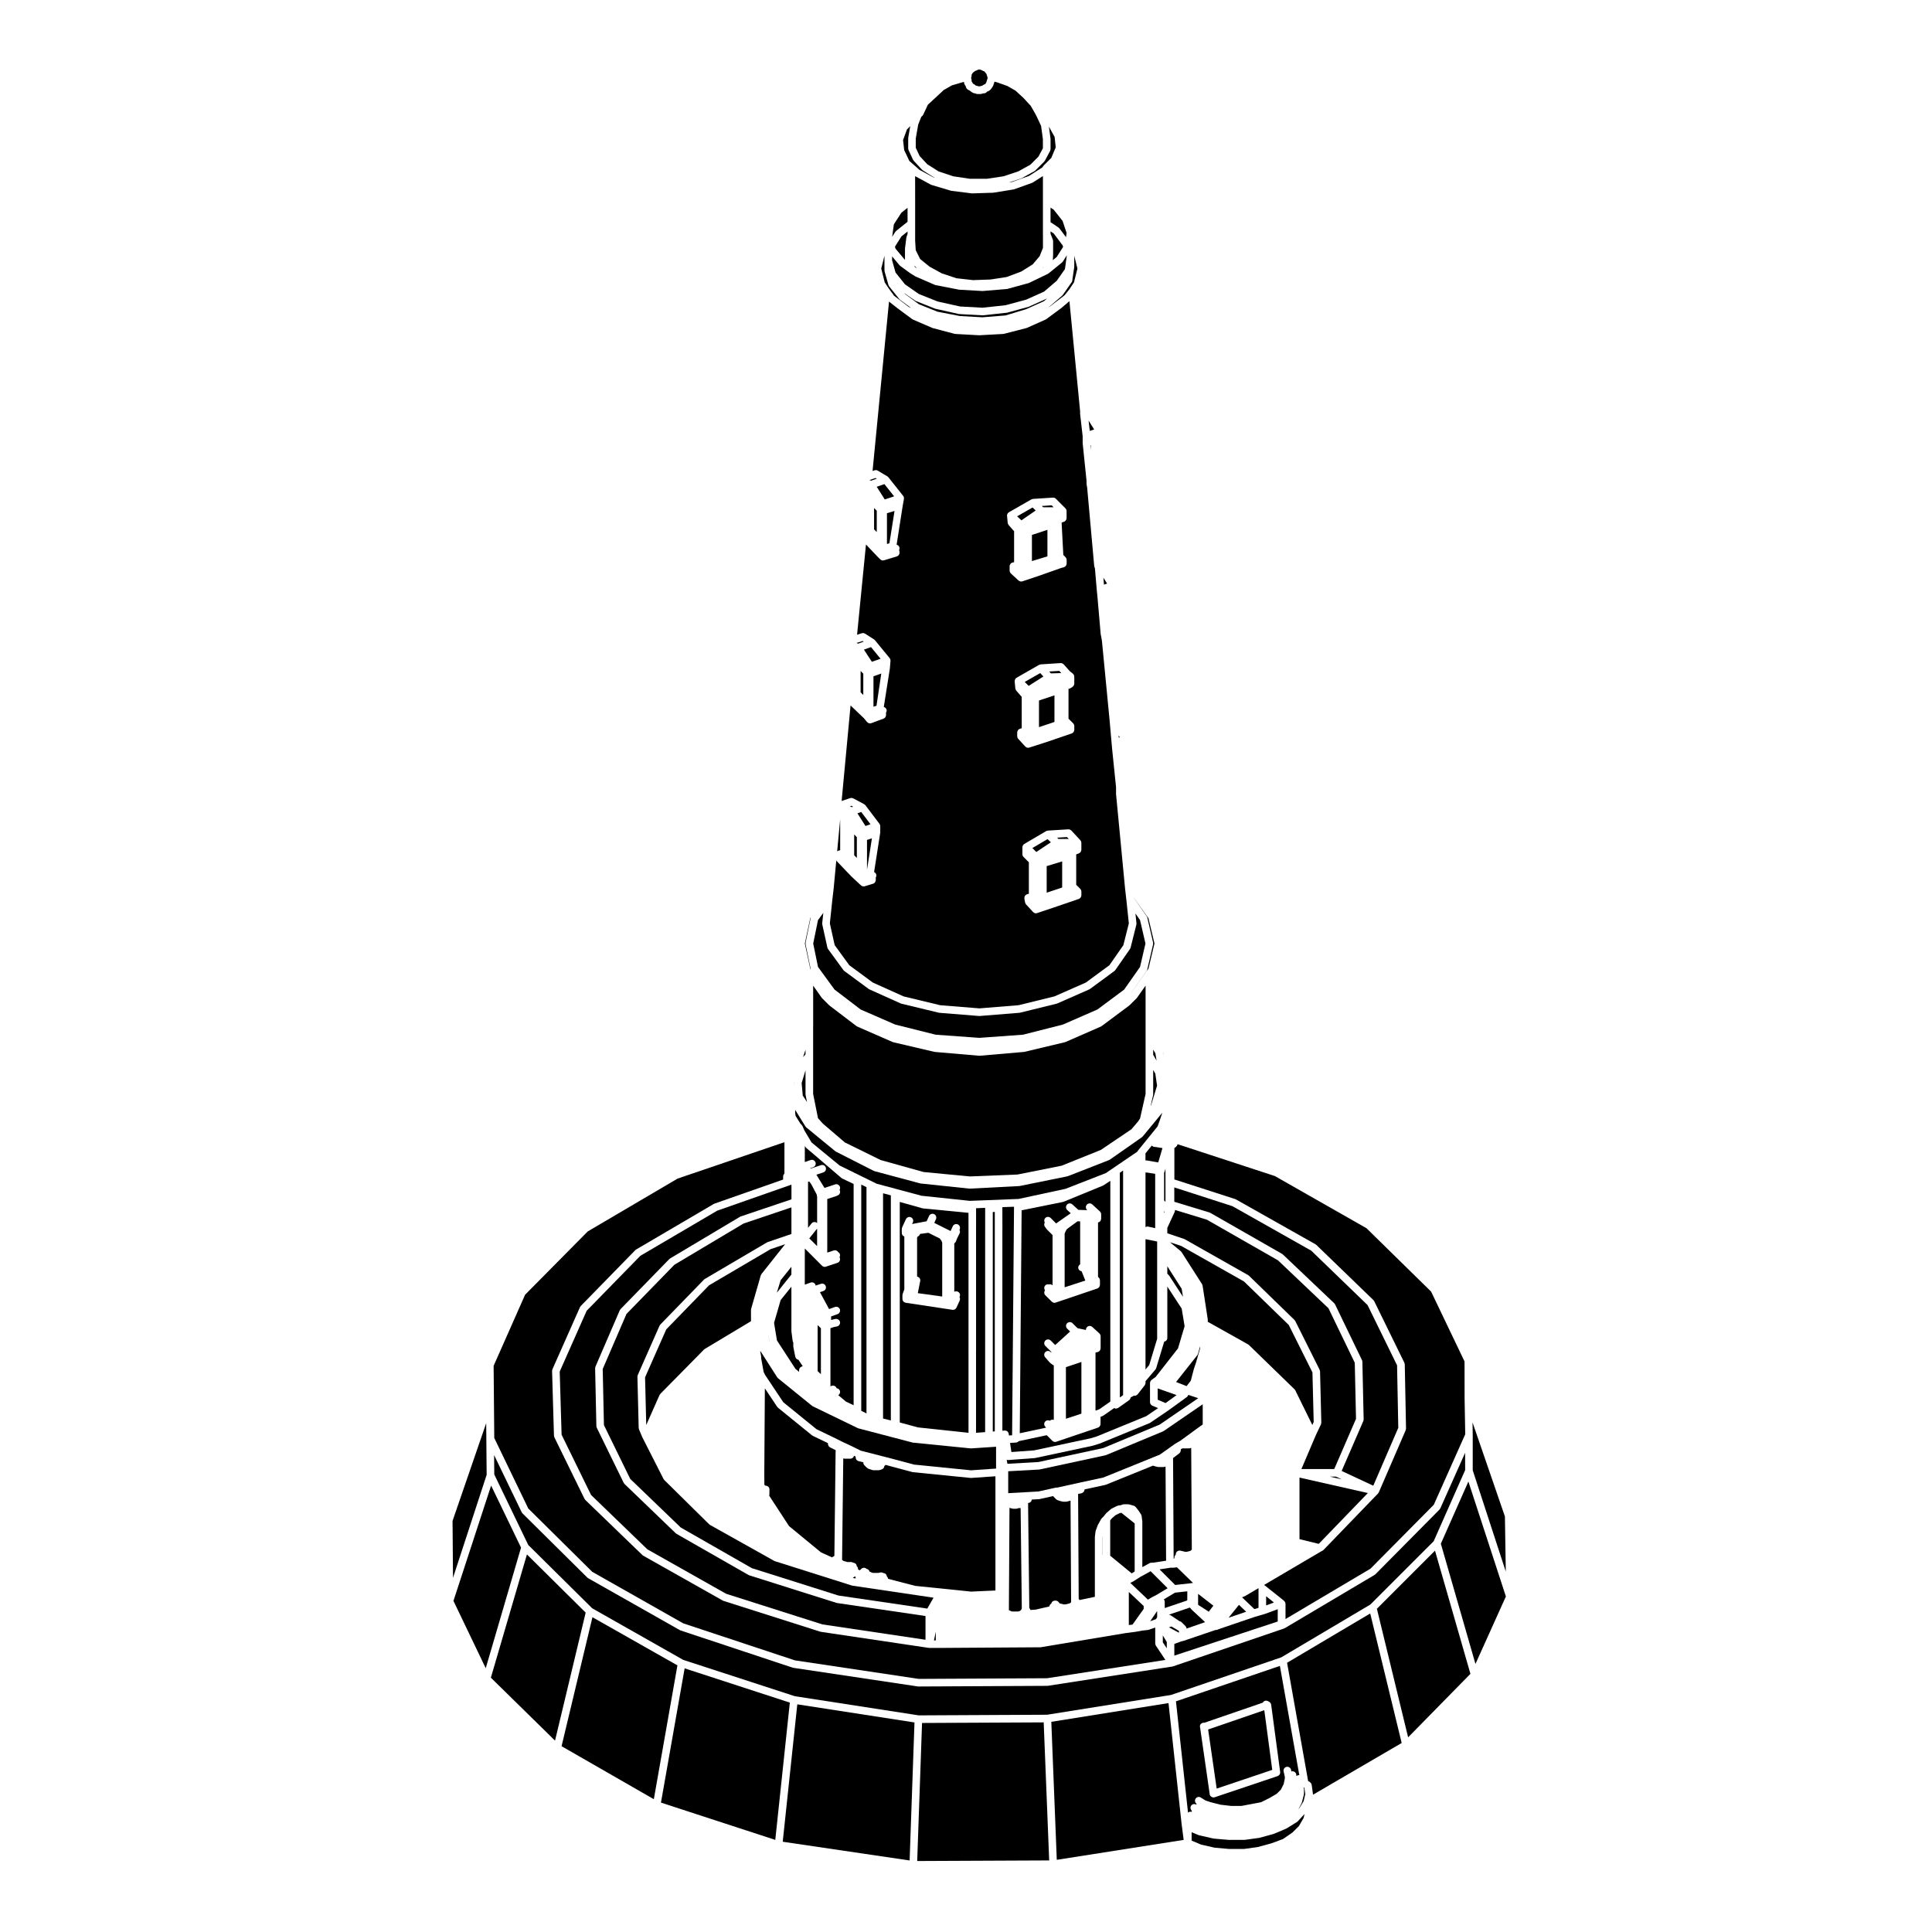 <?xml version="1.0" encoding="UTF-8"?>
<!-- Uploaded to: ICON Repo, www.svgrepo.com, Generator: ICON Repo Mixer Tools -->
<svg fill="#000000" width="800px" height="800px" version="1.1" viewBox="144 144 512 512" xmlns="http://www.w3.org/2000/svg">
 <g>
  <path d="m353.73 463.97-12.68 4.277-18.328 10.926-12.699 13.035-6.297 14.594 0.324 14.863 6.969 14.262 13.387 12.879 18.836 10.77 22.945 7.254 23.559 3.461 1.652-2.887-21.496-3.184c-0.02-0.004-0.035-0.02-0.055-0.02-0.031-0.012-0.066-0.004-0.102-0.02l-20.402-6.453c-0.039-0.016-0.07-0.047-0.105-0.066-0.023-0.012-0.055-0.004-0.082-0.02l-17.004-9.523c-0.039-0.023-0.066-0.059-0.105-0.09-0.039-0.031-0.082-0.039-0.109-0.074l-11.898-11.734c-0.059-0.059-0.098-0.133-0.137-0.203-0.016-0.023-0.039-0.035-0.055-0.059l-5.617-11.047c-0.004-0.016-0.004-0.031-0.012-0.047-0.004-0.012-0.016-0.016-0.02-0.023l-0.859-2.039c-0.023-0.059-0.02-0.117-0.035-0.176s-0.039-0.117-0.047-0.188l-0.336-13.602c0-0.004 0.004-0.016 0.004-0.02 0-0.066 0.02-0.121 0.035-0.188 0.012-0.07 0.016-0.141 0.047-0.207 0-0.004 0-0.012 0.004-0.016l5.777-13.09c0.02-0.055 0.066-0.09 0.098-0.137 0.035-0.051 0.055-0.109 0.105-0.156l11.562-11.906c0.035-0.039 0.074-0.051 0.109-0.082 0.035-0.031 0.059-0.07 0.102-0.09l16.488-9.691c0.031-0.02 0.066-0.02 0.102-0.035 0.031-0.016 0.055-0.039 0.09-0.055l6.293-2.144v-7.051z"/>
  <path d="m407.63 465.17-0.535 0.035v58.168l0.535-0.035v-22.988l-0.008-0.039 0.008-0.035v-18.641l-0.008-0.043 0.008-0.035v-5.516l-0.008-0.039 0.008-0.035v-5.894l-0.008-0.043 0.008-0.027v-4.344l-0.008-0.035 0.008-0.035z"/>
  <path d="m370.74 561.87-0.207-0.09-0.543 0.367 0.285 0.086 0.465 0.07z"/>
  <path d="m409.64 470.04v53.125l0.562-0.059 0.031-0.004c0.07-0.004 0.137 0.016 0.211 0.02 0.055 0.012 0.105 0 0.16 0.016 0.109 0.035 0.215 0.09 0.312 0.16 0.004 0.004 0.016 0.004 0.02 0.012 0.086 0.066 0.145 0.145 0.207 0.238 0.02 0.02 0.039 0.039 0.055 0.066 0.039 0.066 0.055 0.141 0.074 0.215 0.02 0.055 0.051 0.102 0.055 0.156l0.055 0.43 0.836-0.055 0.504-60.109v-0.457l-3.09 0.117c0 0.004 0.004 0.012 0.004 0.012 0 0.023-0.016 0.047-0.016 0.07 0 0.012 0.012 0.023 0.012 0.039 0 0.012-0.004 0.02 0 0.031 0 0.016 0.004 0.023 0.004 0.035v1.531l0.012 4.41z"/>
  <path d="m346.54 535.93c0.004 0.031 0.02 0.055 0.02 0.086v1.367l0.039 0.125 0.105 0.105 0.176 0.117h0.035c0.555 0 1.008 0.453 1.008 1.008 0 0.055-0.02 0.098-0.031 0.141 0 0.02 0.016 0.039 0.02 0.059 0.02 0.141 0.004 0.289-0.035 0.418 0.012 0.031 0.031 0.059 0.035 0.098 0.016 0.105 0 0.203-0.02 0.301 0.004 0.023 0.02 0.047 0.02 0.07 0.016 0.16-0.012 0.312-0.066 0.453v0.012c0.004 0.016 0.004 0.035 0.012 0.051 0.012 0.039 0.031 0.074 0.035 0.109l5.211 7.984 8.457 6.957 2.91 1.324 0.648-0.387 0.328-27.973v-0.047l-1.48-0.742c-0.047-0.02-0.082-0.059-0.121-0.098-0.055-0.039-0.117-0.074-0.16-0.121-0.047-0.047-0.082-0.105-0.109-0.168-0.031-0.055-0.066-0.105-0.09-0.156-0.023-0.074-0.035-0.145-0.047-0.223-0.004-0.047-0.031-0.09-0.031-0.137v-0.215l-4.019-1.934c-0.055-0.031-0.09-0.07-0.137-0.105-0.016-0.016-0.039-0.012-0.059-0.023l-9.012-7.316c-0.055-0.047-0.086-0.102-0.125-0.152-0.02-0.023-0.059-0.039-0.082-0.07l-3.281-4.918-0.145 21.715v1.188c0 0.031-0.016 0.059-0.016 0.086v0.004c0 0.031 0.016 0.051 0.016 0.082v0.852c0.016 0.02 0 0.051-0.008 0.074z"/>
  <path d="m488.38 551.89 5.106 1.25 13.008-13.469-18.113-4.094z"/>
  <path d="m347.91 499.47-0.387-2.312 0.359 2.273z"/>
  <path d="m348.19 475.05-16.281 9.566-11.348 11.684-5.613 12.711 0.312 12.637 3.531-7.969c0.02-0.055 0.066-0.09 0.102-0.137 0.035-0.055 0.055-0.109 0.105-0.16l11.562-11.73c0.035-0.035 0.074-0.051 0.109-0.082 0.031-0.023 0.051-0.059 0.09-0.082l12.262-7.359v-3.004c0-0.039 0.02-0.074 0.023-0.117 0.004-0.051 0-0.102 0.016-0.145v-0.012l2.543-8.836v-0.004-0.004c0.023-0.09 0.074-0.156 0.117-0.227 0.02-0.039 0.031-0.09 0.059-0.121v-0.004l0.004-0.004 6.281-7.926z"/>
  <path d="m353.73 479.71-2.852 3.562-1.012 3.32 3.863-4.828z"/>
  <path d="m430.2 536.9 6.203-1.34 14.199-5.758h0.004 0.004l0.734-0.293 3.988-2.828c0.012-0.004 0.023-0.012 0.035-0.016 0.012-0.012 0.016-0.02 0.031-0.023l0.848-0.516c0.016-0.012 0.031-0.012 0.039-0.016 0.012-0.004 0.02-0.02 0.031-0.023l0.273-0.133 1.109-0.789 0.68-0.508c0.004 0 0.004-0.004 0.012-0.004l3.738-2.727c0.012-0.004 0.016-0.004 0.02-0.012 0.012-0.004 0.012-0.012 0.02-0.016l0.562-0.383v-5.367l-10.328 7.078c-0.02 0.016-0.051 0.012-0.07 0.02-0.039 0.023-0.07 0.059-0.109 0.082l-15.129 6.293c-0.031 0.016-0.059 0.012-0.09 0.02-0.031 0.012-0.055 0.031-0.09 0.035l-17.34 3.738c-0.047 0.012-0.086 0.012-0.121 0.016-0.012 0-0.02 0.012-0.031 0.012l-8.238 0.457v5.805l5.223-0.289 2.812-0.16 4.516-1.008c0.039-0.004 0.082 0.004 0.109 0 0.031-0.004 0.07-0.02 0.105-0.02h0.016 0.012 0.203z"/>
  <path d="m436.2 556.09v-4.914l-0.027 0.211v4.711z"/>
  <path d="m437.1 545.08c0.02-0.023 0.051-0.035 0.074-0.059 0.02-0.02 0.031-0.051 0.055-0.074l1.184-1.023c0.035-0.023 0.074-0.035 0.105-0.059 0.039-0.023 0.066-0.059 0.105-0.082l1.367-0.68c0.051-0.023 0.105-0.023 0.152-0.047 0.051-0.016 0.086-0.039 0.133-0.051l0.863-0.137 0.203-0.105c0.016-0.004 0.023 0 0.035-0.012 0.059-0.023 0.125-0.035 0.188-0.051 0.07-0.016 0.137-0.039 0.203-0.039 0.016 0 0.023-0.012 0.035-0.012h1.188c0.051 0 0.09 0.023 0.133 0.031 0.039 0.004 0.098 0 0.141 0.012l1.184 0.336c0.035 0.012 0.059 0.035 0.09 0.051 0.07 0.023 0.125 0.055 0.188 0.098 0.055 0.039 0.105 0.082 0.152 0.125 0.023 0.023 0.059 0.039 0.086 0.07l0.684 0.852c0.012 0.016 0.012 0.031 0.02 0.039 0.012 0.016 0.023 0.02 0.035 0.035l0.68 1.023c0.004 0.012 0.004 0.02 0.012 0.031 0.035 0.055 0.051 0.117 0.074 0.176 0.023 0.066 0.055 0.125 0.066 0.195 0.004 0.012 0.012 0.02 0.012 0.031l0.172 1.359v0.004 0.066c0 0.02 0.012 0.039 0.012 0.055v12.07l1.906-1.047c0.016-0.012 0.035-0.012 0.055-0.016 0.016-0.012 0.031-0.023 0.051-0.035 0.035-0.02 0.078-0.02 0.129-0.035 0.066-0.016 0.125-0.035 0.191-0.039 0.02 0 0.035-0.004 0.051-0.004h0.434l3.481-0.535-0.145-24.949-0.211 0.07c-0.105 0.039-0.215 0.055-0.324 0.055h-1.363c-0.086 0-0.168-0.012-0.246-0.031l-0.68-0.172c-0.012-0.004-0.02-0.012-0.023-0.016-0.016-0.004-0.031 0-0.047-0.004l-0.434-0.141-12.48 5.055c-0.031 0.012-0.059 0.012-0.09 0.02-0.031 0.004-0.051 0.023-0.082 0.031l-5.492 1.188v0.035c0 0.035-0.02 0.066-0.02 0.105-0.012 0.07-0.02 0.133-0.039 0.195-0.02 0.059-0.047 0.117-0.074 0.172-0.035 0.059-0.066 0.105-0.105 0.16-0.047 0.051-0.086 0.09-0.133 0.133-0.051 0.039-0.102 0.074-0.156 0.105-0.059 0.035-0.117 0.059-0.188 0.082-0.035 0.012-0.059 0.035-0.098 0.039l-0.891 0.176 0.16 27.84c0.098 0.082 0.168 0.172 0.227 0.281l4.055-0.855v-9.559-0.004-6.289c0-0.02 0.016-0.039 0.016-0.059 0-0.023-0.012-0.047-0.004-0.07l0.172-1.359c0.004-0.039 0.023-0.07 0.035-0.105 0.012-0.039 0.004-0.082 0.02-0.117l0.508-1.367c0.012-0.031 0.031-0.047 0.039-0.07 0.012-0.02 0.012-0.051 0.023-0.07l0.852-1.531c0.023-0.047 0.066-0.074 0.098-0.109s0.047-0.082 0.082-0.109l0.469-0.469z"/>
  <path d="m496.4 535.32 3.152 0.719-1.523-0.719z"/>
  <path d="m427.44 541.75c-0.012 0.004-0.02 0.012-0.031 0.016l-0.68 0.168c-0.082 0.02-0.156 0.031-0.238 0.031h-0.004-0.68-0.004c-0.082 0-0.156-0.012-0.238-0.031l-0.68-0.168c-0.012-0.004-0.02-0.016-0.035-0.016-0.016-0.004-0.031-0.004-0.047-0.012l-0.516-0.172c-0.012-0.004-0.02-0.012-0.031-0.016-0.059-0.02-0.109-0.066-0.172-0.102-0.059-0.039-0.117-0.07-0.168-0.109-0.004-0.004-0.016-0.004-0.023-0.016l-0.672-0.672c-0.051-0.055-0.082-0.117-0.117-0.176l-3.543 0.785c-0.039 0.012-0.086 0.012-0.125 0.016-0.012 0-0.02 0.012-0.031 0.012l-1.969 0.109c-0.051 0.508-0.465 0.906-0.984 0.906l0.324 27.844c0.145 0.133 0.266 0.309 0.312 0.516l1.414-0.105 3.594-0.832c0.023-0.168 0.07-0.328 0.176-0.473 0.098-0.117 0.207-0.207 0.332-0.277 0.051-0.25 0.195-0.484 0.422-0.637 0.188-0.121 0.387-0.156 0.59-0.152 0.172-0.02 0.336-0.004 0.5 0.059 0.035 0.012 0.055 0.031 0.086 0.047 0.086 0.047 0.16 0.086 0.23 0.145 0.012 0.012 0.023 0.012 0.031 0.02 0.035 0.035 0.051 0.082 0.082 0.117 0.039 0.051 0.09 0.09 0.117 0.141l0.055 0.105 0.145 0.102 0.508 0.125h0.004l0.551 0.137h0.434l0.559-0.137 0.516-0.125 0.367-0.246c0.016-0.016 0.035-0.016 0.055-0.023v-0.492l-0.152-26.496-0.223 0.074c-0.008 0.012-0.02 0.008-0.039 0.012z"/>
  <path d="m482.62 570.45-3.238 1.199c-0.016 0.004-0.023 0.004-0.035 0.012-0.016 0-0.02 0.012-0.031 0.016l-2.848 0.832-9.461 3.219-0.289 0.137c-0.012 0.004-0.02 0.004-0.031 0.012-0.121 0.055-0.258 0.09-0.402 0.09 0 0-0.004 0.004-0.012 0.004h-0.168l-8.344 2.836c-0.02 0.012-0.035 0.004-0.051 0.012-0.016 0.004-0.02 0.012-0.035 0.016l-0.625 0.152-1.824 0.664h-0.016v3.102l27.398-9.035 0.008-3.266z"/>
  <path d="m458.64 565.71-3.25 0.363-2.969 1.785c0 0.004 0 0.004 0.004 0.012 0.023 0.031 0.055 0.047 0.074 0.074 0.02 0.031 0.02 0.059 0.035 0.09s0.039 0.051 0.055 0.086 0.012 0.07 0.023 0.105c0.016 0.066 0.031 0.125 0.035 0.191 0.004 0.031 0.02 0.059 0.02 0.09v1.648l5.969-2.023 0.012-2.422z"/>
  <path d="m479.54 569.45 2.07-0.77-2.07-1.66z"/>
  <path d="m450.33 573.1 0.328-0.484v-1.676l-1.848 2.699z"/>
  <path d="m448.93 560.39-2.715 1.492-1.836 1.168-0.039 0.012-0.055 0.043-0.746 0.375 4.68 4.438 1.043-0.629 0.039-0.016 0.035-0.023 0.988-0.492 3.109-1.863z"/>
  <path d="m402.67 465.62v3.906c0 0.023-0.012 0.047-0.016 0.066 0.004 0.039 0.023 0.074 0.023 0.109 0 0.02-0.012 0.039-0.012 0.055v30.672c0 0.02 0.012 0.035 0.012 0.055s-0.012 0.035-0.012 0.055v0.727c0 0.02 0.012 0.035 0.012 0.055 0 0.02-0.012 0.039-0.012 0.059v0.457c0 0.023-0.012 0.039-0.012 0.066 0 0.031 0.02 0.066 0.02 0.102 0 0.02-0.012 0.039-0.012 0.059v21.645l2.41-0.18 0.008-59.262v-0.172l-2.41 0.098v0.203c0 0.02 0.012 0.035 0.012 0.055s-0.012 0.039-0.012 0.055z"/>
  <path d="m391.99 576.41-0.477 2.309h0.477z"/>
  <path d="m543.05 560.48-0.23-14.594-8.586-24.938 0.055 3.32-0.004 0.008 0.004 0.008v9.359z"/>
  <path d="m407.8 565.5v-30.27l-6.402 0.438c-0.02 0.004-0.047 0.004-0.066 0.004-0.031 0-0.066 0-0.098-0.004l-15.305-1.531c-0.016 0-0.031-0.012-0.047-0.016-0.039-0.004-0.082-0.004-0.117-0.016l-7.09-1.895-0.312 0.312c-0.031 0.395-0.293 0.746-0.691 0.883l-0.516 0.168c-0.105 0.035-0.211 0.051-0.312 0.051h-1.363c-0.105 0-0.211-0.016-0.312-0.051l-0.504-0.168h-0.004l-0.516-0.168c-0.012-0.004-0.02-0.016-0.031-0.02-0.055-0.02-0.105-0.059-0.16-0.098-0.059-0.035-0.125-0.07-0.18-0.117-0.004-0.012-0.02-0.012-0.031-0.02l-0.336-0.344-0.297-0.297c-0.004-0.004-0.016-0.012-0.023-0.016-0.102-0.105-0.176-0.223-0.227-0.348-0.059-0.141-0.082-0.297-0.07-0.449l-1.285-0.316c-0.023-0.004-0.047-0.023-0.07-0.035-0.066-0.02-0.121-0.055-0.18-0.086-0.055-0.035-0.105-0.07-0.156-0.105-0.051-0.035-0.086-0.09-0.121-0.137-0.039-0.055-0.082-0.105-0.109-0.16-0.023-0.055-0.047-0.109-0.059-0.172-0.02-0.07-0.035-0.133-0.039-0.203 0-0.031-0.016-0.051-0.016-0.082v-0.227l-0.418-0.211c-0.109 0.438-0.488 0.766-0.957 0.766h-1.531-0.004c-0.133 0-0.258-0.031-0.371-0.082l-0.316 26.875 0.145 0.145 0.281 0.191 0.504 0.117c0.016 0.004 0.023 0.016 0.039 0.02 0.016 0.004 0.031 0 0.039 0.004l0.352 0.117h1.027c0.207 0 0.395 0.082 0.551 0.188 0.297 0.016 0.578 0.137 0.77 0.395 0.121 0.16 0.168 0.348 0.18 0.539 0.051 0.047 0.105 0.082 0.152 0.133 0.168 0.223 0.227 0.488 0.195 0.734l0.48 0.207 0.023-0.023 0.332-0.344c0.387-0.395 1.027-0.402 1.426-0.012v0.004c0.387 0.066 0.684 0.312 0.77 0.691l0.02 0.035 0.188 0.059c0.023 0.012 0.039 0.023 0.059 0.035 0.023 0.012 0.051 0.012 0.07 0.02l0.293 0.145 0.281 0.086h1.398l0.547-0.121c0.082-0.02 0.156-0.012 0.238-0.012 0.004 0 0.012-0.004 0.016-0.004 0.117 0.004 0.227 0.023 0.332 0.066 0.031 0.012 0.055 0.02 0.086 0.031 0.047 0.02 0.09 0.039 0.133 0.07 0.242 0.012 0.484 0.105 0.672 0.289 0.176 0.18 0.262 0.414 0.281 0.645 0.02 0.016 0.047 0.023 0.059 0.039 0.156 0.156 0.23 0.359 0.262 0.562l7.188 1.867 14.816 1.516z"/>
  <path d="m372.24 457.93v59.953l1.387 0.691v-59.965z"/>
  <path d="m378.02 460.23v59.691l2.066 0.52v-59.656z"/>
  <path d="m393.03 472.2-0.145-0.07-2.848-1.426h-0.031l-2.176 0.297c0 0.004-0.004 0.012-0.004 0.02-0.02 0.059-0.039 0.109-0.07 0.168s-0.066 0.109-0.109 0.16c-0.039 0.055-0.086 0.102-0.137 0.137-0.023 0.023-0.047 0.055-0.074 0.074l-0.289 0.191-0.109 0.227v10.34c0.012 0 0.023-0.004 0.039 0 0.543 0.105 0.902 0.641 0.789 1.18l-0.641 3.203 6.469 0.887v-14.285l-0.211-0.527z"/>
  <path d="m400.66 469.53v-4.113l-12.004-1.168c-0.016 0-0.031-0.012-0.051-0.016-0.039-0.004-0.082-0.004-0.121-0.016l-6.035-1.688v58.441l4.785 1.305 13.43 1.438v-21.645c0-0.02-0.012-0.039-0.012-0.066 0-0.02 0.012-0.039 0.012-0.059v-0.559c0-0.023-0.012-0.047-0.012-0.066 0-0.02 0.012-0.039 0.012-0.059v-31.496c0-0.02-0.012-0.039-0.012-0.059s0.012-0.039 0.012-0.059v-0.117zm-3.606 16.754c0.242-0.098 0.523-0.098 0.777 0.023 0.508 0.23 0.73 0.828 0.5 1.336l-0.051 0.109c0.145 0.273 0.191 0.598 0.051 0.902l-0.852 1.871c-0.004 0.016-0.02 0.02-0.023 0.035-0.059 0.105-0.133 0.207-0.223 0.293-0.02 0.02-0.039 0.023-0.059 0.047-0.004 0-0.012 0.004-0.02 0.012-0.035 0.031-0.066 0.051-0.105 0.074-0.145 0.082-0.301 0.137-0.48 0.137-0.051 0-0.102-0.004-0.152-0.012l-12.41-1.867c-0.047-0.004-0.082-0.035-0.121-0.047-0.066-0.02-0.125-0.039-0.188-0.07-0.059-0.031-0.109-0.07-0.16-0.105-0.051-0.035-0.102-0.082-0.137-0.125-0.047-0.051-0.074-0.102-0.105-0.156-0.031-0.055-0.059-0.105-0.082-0.172-0.02-0.066-0.031-0.125-0.039-0.195-0.004-0.039-0.023-0.082-0.023-0.121v-1.012c0-0.055 0.023-0.102 0.031-0.145 0.004-0.055 0-0.105 0.016-0.156 0-0.012 0.012-0.016 0.012-0.02 0.004-0.012 0-0.02 0.004-0.023l0.441-1.195v-14.012c-0.395-0.137-0.68-0.504-0.68-0.941v-1.023c0-0.004 0.004-0.012 0.004-0.016 0-0.035 0.012-0.07 0.016-0.105 0.004-0.066 0.02-0.121 0.039-0.18 0.012-0.039 0.012-0.074 0.023-0.105v-0.016l1.023-2.207c0.238-0.504 0.836-0.73 1.34-0.492 0.508 0.238 0.727 0.836 0.492 1.34l-0.203 0.434 3.856-0.727 0.637-1.391c0.23-0.516 0.832-0.73 1.336-0.504 0.508 0.23 0.73 0.828 0.5 1.336l-0.449 0.984 4.324 2.16 0.578-1.258c0.23-0.508 0.828-0.73 1.336-0.5 0.504 0.23 0.727 0.832 0.492 1.34l-0.051 0.109c0.152 0.277 0.191 0.621 0.035 0.926l-0.656 1.324-0.316 0.812c0 0.004-0.004 0.004-0.004 0.012-0.066 0.16-0.176 0.293-0.312 0.398-0.016 0.016-0.023 0.035-0.047 0.051-0.02 0.016-0.051 0.016-0.07 0.031 0 0.004-0.004 0.004-0.004 0.004v12.793c0.055-0.023 0.105-0.012 0.16 0.004z"/>
  <path d="m360.54 461.13-0.121-0.605-1.426-2.695-0.543-0.73-0.312 0.098v12.188l0.926-1.16c0.348-0.434 0.977-0.504 1.414-0.156 0.023 0.023 0.039 0.055 0.066 0.082v-7.019z"/>
  <path d="m360.54 474.24v-4.644l-2.066 2.586z"/>
  <path d="m357.28 474.98v9.469l1.543-0.555c0.523-0.188 1.098 0.09 1.289 0.609 0.02 0.07 0.02 0.133 0.023 0.195l1.426-0.473c0.527-0.176 1.098 0.105 1.273 0.641 0.176 0.523-0.105 1.098-0.637 1.27l-0.902 0.301 2.422 4.484 1.562-0.559c0.52-0.188 1.098 0.086 1.289 0.609 0.188 0.523-0.086 1.102-0.609 1.289l-1.707 0.609v0.953l0.203-0.07c0.02-0.004 0.039 0 0.059-0.012 0.02-0.004 0.035-0.02 0.055-0.02l0.852-0.176c0.539-0.105 1.074 0.246 1.188 0.789 0.105 0.543-0.242 1.078-0.789 1.184l-0.797 0.16-0.945 0.312v15.383l0.395-0.121c0.527-0.152 1.066 0.133 1.246 0.645 0.398 0.039 0.75 0.312 0.871 0.719 0.125 0.449-0.074 0.898-0.453 1.129 0.016 0.012 0.031 0.023 0.047 0.039 0.023 0.02 0.055 0.023 0.082 0.047l0.023 0.02c0.012 0.016 0.031 0.02 0.039 0.031 0.004 0.004 0.004 0.016 0.016 0.02l1.855 1.547 2.019 0.961v-58.645l-2.996-1.43c-0.066-0.031-0.109-0.086-0.168-0.121-0.016-0.012-0.039-0.004-0.055-0.02l-7.133-6.117-2.211-1.867c-0.055-0.051-0.09-0.109-0.133-0.168-0.004-0.012-0.016-0.02-0.023-0.031-0.016-0.023-0.047-0.035-0.059-0.055l-0.16-0.277v4.281l1.547-0.539c0.523-0.176 1.102 0.098 1.285 0.621 0.188 0.523-0.09 1.098-0.613 1.281l-0.832 0.297 0.18 0.066 2.719-0.906c0.527-0.176 1.098 0.105 1.273 0.637 0.176 0.527-0.105 1.102-0.637 1.281l-1.855 0.613 2.152 3.508 2.812-0.938c0.527-0.176 1.102 0.105 1.273 0.641 0.102 0.289 0.047 0.578-0.102 0.828 0.012 0.02 0.031 0.031 0.047 0.051 0.25 0.504 0.051 1.109-0.441 1.359l-0.352 0.156c-0.02 0.012-0.047 0.004-0.066 0.016-0.023 0.012-0.047 0.035-0.074 0.047l-2.367 0.781v14.199l1.734-0.574c0.449-0.145 0.918 0.051 1.152 0.43 0.207 0.117 0.379 0.309 0.457 0.551 0.102 0.293 0.047 0.59-0.105 0.836 0.035 0.059 0.086 0.109 0.105 0.188 0.176 0.523-0.105 1.098-0.637 1.27l-3.062 1.023c-0.105 0.039-0.211 0.055-0.316 0.055-0.133 0-0.262-0.023-0.387-0.082-0.051-0.02-0.09-0.059-0.137-0.09-0.035-0.02-0.066-0.039-0.098-0.066-0.004-0.004-0.016-0.012-0.02-0.016-0.023-0.02-0.055-0.023-0.074-0.051l-4.566-4.574z"/>
  <path d="m360.68 507.36 0.867 0.82v-12.188l-0.867-0.82z"/>
  <path d="m407.97 527.4-6.574 0.438c-0.023 0.004-0.047 0.004-0.066 0.004-0.031 0-0.066 0-0.098-0.004l-15.305-1.531c-0.016 0-0.031-0.012-0.047-0.016-0.035-0.004-0.074-0.004-0.109-0.016l-14.277-3.742c-0.035-0.012-0.066-0.035-0.102-0.051-0.023-0.012-0.059-0.004-0.086-0.02l-11.906-5.773c-0.055-0.031-0.09-0.074-0.137-0.105-0.02-0.012-0.039-0.004-0.059-0.02l-9.012-7.305c-0.059-0.051-0.102-0.109-0.145-0.172-0.02-0.031-0.051-0.039-0.07-0.07l-4.5-7.031 0.055 0.551 0.16 0.801c0.004 0.039-0.004 0.07 0 0.105 0 0.035 0.02 0.066 0.02 0.098v0.422l0.664 3.648v0.031l0.191 0.297c0.016 0.023 0.02 0.055 0.031 0.086 0.031 0.055 0.051 0.117 0.07 0.176 0.012 0.039 0.035 0.082 0.047 0.117l4.867 7.297 8.801 7.144 4.484 2.16 0.004 0.004h0.012l2.367 1.184 2.535 1.184 0.004 0.004c0.004 0 0.012 0 0.016 0.004l0.684 0.336 1.605 0.805 5.84 1.5 0.68 0.172h0.004 0.012l7.566 2.019 15.145 1.516 6.625-0.457z"/>
  <path d="m411.52 570.77c0.023 0.012 0.039 0.031 0.066 0.039 0.02 0.004 0.047 0.004 0.07 0.016l0.465 0.238h1.672l0.387-0.102 0.293-0.191 0.152-0.152 0.066-0.125 0.098-0.281-0.312-26.562c-0.016 0-0.031 0.012-0.039 0.012h-0.004-0.508l-0.352 0.117c-0.105 0.039-0.215 0.055-0.324 0.055h-0.68c-0.086 0-0.168-0.012-0.246-0.031l-0.684-0.172c-0.012-0.004-0.016-0.012-0.023-0.012-0.012-0.004-0.023-0.004-0.039-0.012l-0.051-0.016-0.16 27.09c0 0.004 0.004 0.012 0.004 0.016 0 0.012-0.004 0.012-0.004 0.02z"/>
  <path d="m525.84 553.1 9.172 31.863 8.066-17.883-9.941-30.457z"/>
  <path d="m356.74 434.33 1.129 1.734-0.379-1.875c-0.004-0.031 0.004-0.066 0-0.102 0-0.035-0.02-0.066-0.02-0.102v-6.352l-1.027 3.394z"/>
  <path d="m515.46 605.91-8.34-34.324-22.031 13.062 5.578 31.336 0.453 0.277c0.012 0.004 0.016 0.016 0.023 0.02 0.074 0.051 0.133 0.105 0.191 0.176 0.035 0.035 0.07 0.07 0.102 0.105 0.035 0.055 0.059 0.109 0.082 0.176 0.031 0.066 0.059 0.121 0.07 0.191 0.004 0.016 0.016 0.031 0.02 0.051l0.332 2.383c0 0.023-0.012 0.047-0.004 0.07 0 0.023 0.016 0.047 0.016 0.07v0.117z"/>
  <path d="m299.76 470.34-16.605 16.777-8.34 18.844 0.172 19.121 9.008 18.68 16.949 16.781 24.117 13.66 29.59 9.809 32.812 4.914 34.023-0.176 31.355-4.848-2.523-3.789c-0.02-0.023-0.02-0.059-0.039-0.086-0.031-0.059-0.055-0.121-0.074-0.188-0.02-0.07-0.035-0.133-0.039-0.203-0.004-0.031-0.02-0.055-0.02-0.09v-4.242l-1.715 0.605c-0.047 0.016-0.098 0.012-0.141 0.02-0.031 0.012-0.051 0.023-0.086 0.031l-1.48 0.16-1.844 0.336h-0.039c-0.004 0-0.004 0.004-0.016 0.004l-2.519 0.328-22.441 3.742c-0.055 0.012-0.105 0.016-0.156 0.016h-0.012l-26.691 0.172h-0.004-2.731c-0.051 0-0.102-0.004-0.145-0.012l-28.566-4.254c-0.02-0.004-0.035-0.016-0.059-0.023-0.031-0.004-0.066 0-0.102-0.012l-25.676-8.168c-0.047-0.016-0.074-0.051-0.109-0.066-0.023-0.016-0.055-0.012-0.082-0.023l-21.09-11.895c-0.035-0.023-0.059-0.059-0.098-0.086-0.035-0.023-0.074-0.039-0.105-0.074l-15.133-14.609c-0.07-0.07-0.117-0.152-0.16-0.238-0.012-0.02-0.035-0.031-0.047-0.051l-7.992-16.324c0-0.004 0-0.012-0.004-0.016-0.031-0.066-0.039-0.137-0.055-0.211-0.016-0.059-0.039-0.109-0.039-0.172 0-0.004-0.004-0.012-0.004-0.016l-0.5-17.156c0-0.004 0.004-0.016 0.004-0.023 0-0.066 0.02-0.125 0.035-0.191 0.012-0.07 0.016-0.137 0.047-0.195 0-0.012 0-0.016 0.004-0.023l7.316-16.496c0.023-0.055 0.07-0.102 0.105-0.145 0.035-0.047 0.055-0.105 0.098-0.145l14.449-14.793c0.035-0.035 0.074-0.051 0.117-0.082 0.035-0.023 0.055-0.066 0.098-0.086l20.57-12.07c0.031-0.02 0.059-0.02 0.098-0.031 0.031-0.02 0.051-0.047 0.086-0.055l18.203-6.383v-0.828c0-0.023 0.016-0.051 0.016-0.074s-0.004-0.051 0-0.074c0.004-0.039 0.023-0.07 0.035-0.105 0.012-0.047 0.012-0.09 0.031-0.125 0.012-0.031 0.035-0.055 0.047-0.082 0.031-0.055 0.059-0.105 0.102-0.145 0.004-0.004 0.004-0.016 0.016-0.023 0.02-0.02 0.023-0.055 0.051-0.082l0.051-0.051v-8.316l-28.324 9.652z"/>
  <path d="m524.29 554.94-15.398 15.398 8.277 34.07 16.512-16.824z"/>
  <path d="m263.93 547.06 0.121 15.086 8.918-27.305-0.121-13.691z"/>
  <path d="m299.21 571.36-15.566-15.422-9.559 32.664 17.004 16.684z"/>
  <path d="m354.73 439 0.121 0.746 0.734 1.168 0.332 0.516c0.012 0.02 0.012 0.035 0.02 0.051 0.012 0.02 0.023 0.031 0.035 0.051l0.102 0.195 0.371 0.379v0.004l0.016 0.016c0.02 0.023 0.023 0.051 0.047 0.07 0.035 0.047 0.066 0.098 0.098 0.141 0.02 0.035 0.051 0.059 0.07 0.102l0.484 1.125 1.914 3.203 7.43 6.106 9.84 4.836 11.891 3.18 12.777 1.352 12.941-0.508 12.414-2.68 10.699-4.176 8.273-5.629 0.406-0.543c0.004-0.004 0.012-0.004 0.016-0.016 0.004 0 0.004-0.012 0.012-0.016l4.992-6.156 0.621-1.715 0.645-1.93-5.211 6.316c-0.023 0.031-0.059 0.039-0.09 0.07-0.039 0.035-0.066 0.082-0.105 0.109l-8.504 5.949c-0.023 0.016-0.051 0.012-0.074 0.02-0.047 0.031-0.086 0.074-0.141 0.098l-10.883 4.254c-0.031 0.012-0.059 0.012-0.09 0.016-0.023 0.012-0.051 0.031-0.074 0.035l-12.582 2.555c-0.047 0.012-0.086 0.012-0.125 0.012-0.004 0-0.016 0.012-0.02 0.012l-13.098 0.68h-0.051c-0.035 0-0.066 0-0.105-0.004l-12.922-1.359c-0.016-0.004-0.031-0.016-0.051-0.016-0.035-0.004-0.07-0.004-0.105-0.016l-12.066-3.238c-0.039-0.012-0.07-0.039-0.105-0.055-0.031-0.012-0.059-0.004-0.09-0.02l-10.035-5.106c-0.051-0.023-0.082-0.07-0.121-0.102-0.016-0.016-0.039-0.012-0.059-0.023l-7.656-6.289c-0.066-0.051-0.105-0.117-0.152-0.18-0.02-0.023-0.051-0.035-0.066-0.066l-2.719-4.402-0.008 0.879z"/>
  <path d="m334.07 464.84-20.367 11.957-14.227 14.566-7.148 16.121 0.5 16.727 7.812 15.973 14.914 14.402 20.883 11.785 25.504 8.113 27.328 4.07v-6.293l-23.453-3.445c-0.02-0.004-0.039-0.02-0.059-0.02-0.035-0.012-0.066-0.012-0.102-0.02l-23.125-7.309c-0.047-0.016-0.074-0.051-0.117-0.07-0.023-0.012-0.051-0.004-0.074-0.02l-19.043-10.883c-0.059-0.035-0.098-0.086-0.145-0.125-0.016-0.012-0.039-0.004-0.055-0.02l-13.602-13.09c-0.07-0.07-0.117-0.152-0.16-0.238-0.012-0.02-0.035-0.031-0.047-0.051l-7.144-14.621c0-0.004 0-0.012-0.004-0.02-0.031-0.059-0.035-0.125-0.051-0.195-0.016-0.066-0.039-0.121-0.039-0.188 0-0.004-0.004-0.012-0.004-0.016l-0.332-15.305c0-0.004 0.004-0.012 0.004-0.016 0-0.066 0.02-0.125 0.035-0.191 0.012-0.07 0.016-0.137 0.039-0.203v-0.016l6.457-14.969c0.023-0.059 0.07-0.102 0.102-0.145 0.035-0.051 0.055-0.105 0.102-0.156l12.922-13.262c0.035-0.031 0.074-0.047 0.105-0.074 0.035-0.023 0.059-0.066 0.102-0.09l18.531-11.047c0.035-0.02 0.07-0.02 0.105-0.035 0.031-0.016 0.055-0.047 0.09-0.055l13.438-4.527v-3.844l-0.102-0.02z"/>
  <path d="m354.35 430.69 0.109 0.801-0.035-0.418z"/>
  <path d="m292.82 606.76 24.453 14.047 6.254-35.465-22.523-12.762z"/>
  <path d="m353.73 496.73v-11.75l-2.848 3.551-1.75 6.051 0.777 4.664 4.898 7.516 0.957 0.797v-0.453c0-0.02 0.012-0.039 0.016-0.059 0-0.07 0.02-0.125 0.035-0.191 0.012-0.047 0.012-0.09 0.031-0.133 0.012-0.02 0.023-0.035 0.035-0.055 0.031-0.059 0.07-0.105 0.105-0.16 0.039-0.051 0.074-0.102 0.121-0.141 0.047-0.039 0.102-0.074 0.16-0.105 0.039-0.031 0.074-0.066 0.121-0.086 0.02-0.004 0.039-0.004 0.059-0.016 0.02-0.004 0.031-0.02 0.051-0.023l0.238-0.07-1.148-1.719c-0.156-0.031-0.301-0.09-0.422-0.176-0.023-0.02-0.051-0.031-0.074-0.051-0.152-0.133-0.25-0.309-0.301-0.504-0.004-0.02-0.023-0.035-0.031-0.055l-0.508-2.555c-0.004-0.035 0.004-0.07 0-0.105 0-0.031-0.02-0.059-0.02-0.098v-1.004c-0.066-0.105-0.105-0.215-0.133-0.344-0.004-0.02-0.023-0.031-0.031-0.055l-0.332-2.551c0-0.023 0.004-0.047 0.004-0.066 0.004-0.008-0.012-0.027-0.012-0.055z"/>
  <path d="m282.08 554.13-7.926-16.441-9.984 30.559 8.555 17.844z"/>
  <path d="m319.16 621.71 30.297 9.879 3.856-36.379-27.875-9.078z"/>
  <path d="m489.67 617.74-0.168-0.102 0.051 0.352 0.004 0.012c0.004 0.023-0.004 0.051-0.004 0.074 0 0.023 0.016 0.047 0.016 0.07v1.184c0 0.047-0.02 0.082-0.023 0.117-0.004 0.047 0.004 0.086-0.004 0.125l-0.516 2.039c-0.004 0.023-0.031 0.035-0.035 0.055-0.02 0.051-0.02 0.105-0.047 0.152l-0.816 1.637 0.133-0.145 1.219-1.988 0.43-1.867z"/>
  <path d="m455.64 594.87 3.195 29.492c0.289-0.246 0.672-0.312 1.004-0.188l-0.004-0.332-0.039-0.039c-0.398-0.387-0.406-1.023-0.02-1.426 0.328-0.332 0.832-0.371 1.219-0.145 0.039-0.074 0.102-0.121 0.152-0.176-0.457-0.301-0.598-0.918-0.312-1.375 0.297-0.473 0.918-0.621 1.391-0.316l1.254 0.785 1.367 0.453 2.625 0.664 2.781 0.324h2.727l2.625-0.492h0.004l2.586-0.492 2.223-1.109 1.906-1.109 1.148-1.148 0.715-1.441 0.301-1.473v-0.465l-0.316-1.426c-0.117-0.539 0.223-1.082 0.762-1.203 0.535-0.121 1.082 0.223 1.203 0.766l0.105 0.465c0.059-0.02 0.109-0.051 0.172-0.059 0.543-0.055 1.055 0.344 1.113 0.902l0.039 0.387c0.152-0.137 0.328-0.238 0.543-0.262 0.082-0.016 0.152 0.004 0.227 0.016l-5.152-28.969zm27.621 18.828c0 0.07-0.004 0.137-0.016 0.203-0.016 0.066-0.023 0.121-0.051 0.18-0.023 0.059-0.055 0.117-0.086 0.172-0.039 0.055-0.074 0.105-0.117 0.152-0.047 0.047-0.09 0.086-0.137 0.121-0.059 0.039-0.117 0.074-0.18 0.105-0.031 0.016-0.055 0.039-0.09 0.051l-16.672 5.606c-0.035 0.016-0.07 0.012-0.105 0.02-0.023 0.004-0.051 0.02-0.074 0.023-0.047 0.004-0.098 0.012-0.141 0.012-0.18 0-0.352-0.07-0.516-0.16-0.039-0.023-0.07-0.039-0.102-0.066-0.02-0.016-0.039-0.023-0.059-0.039-0.016-0.016-0.031-0.016-0.047-0.031-0.223-0.223-0.328-0.543-0.324-0.855l-2.5-17.34c-0.105-0.352-0.066-0.734 0.191-0.992 0.266-0.266 0.598-0.371 0.91-0.309l15.492-5.324c0.258-0.48 0.852-0.672 1.344-0.422l0.336 0.168c0.023 0.016 0.039 0.039 0.066 0.055 0.055 0.035 0.105 0.074 0.152 0.117 0.031 0.023 0.059 0.047 0.086 0.07 0.023 0.023 0.035 0.055 0.055 0.086 0.035 0.051 0.066 0.105 0.09 0.16 0.016 0.031 0.039 0.055 0.055 0.09v0.004c0.012 0.035 0.004 0.07 0.016 0.105 0.012 0.031 0.023 0.055 0.031 0.086l2.387 17.855c0.016 0.027 0.004 0.062 0.004 0.098z"/>
  <path d="m489.48 625.76 0.238-1.047-1.777 1.941c-0.031 0.035-0.074 0.047-0.105 0.074-0.039 0.031-0.066 0.074-0.105 0.102l-2.727 1.699c-0.016 0.012-0.039 0.004-0.055 0.016-0.031 0.02-0.055 0.047-0.086 0.059l-3.231 1.367c-0.023 0.012-0.051 0.004-0.07 0.016-0.02 0.004-0.039 0.02-0.059 0.031l-3.742 1.023c-0.031 0.004-0.055 0.004-0.086 0.012-0.02 0.004-0.031 0.016-0.051 0.016l-3.727 0.508c-0.051 0.012-0.098 0.012-0.137 0.012h-4.09c-0.031 0-0.059 0-0.09-0.004l-3.906-0.336c-0.012 0-0.02-0.012-0.035-0.012-0.031 0-0.07 0-0.102-0.012l-3.75-0.852c-0.031-0.004-0.051-0.023-0.082-0.035-0.031-0.012-0.059-0.012-0.09-0.02l-1.824-0.766v2.231l2.527 1.062 3.594 0.816 3.793 0.332h3.969l3.617-0.5 3.617-0.984 3.082-1.137 2.543-1.754 1.703-1.703z"/>
  <path d="m420.59 600.45-32.238 0.156-1.285 36.582 34.977-0.156z"/>
  <path d="m351.43 632.08 33.629 4.965 1.289-36.578-31.055-4.801z"/>
  <path d="m464.17 602.33 2.262 15.664 14.727-4.961-2.109-15.816z"/>
  <path d="m422.61 600.3 1.449 36.574 33.625-5.281-0.555-4.309v-0.008l-0.004-0.012-3.457-31.93z"/>
  <path d="m399.04 165.81-2.762 0.805-2.172 1.238-2.125 1.969v0.004l-2.07 1.906-1.273 2.711c-0.004 0.02-0.023 0.023-0.035 0.039-0.023 0.051-0.051 0.098-0.086 0.137-0.039 0.055-0.09 0.098-0.141 0.141-0.031 0.031-0.055 0.07-0.098 0.098l-0.117 0.074-0.832 2.082-0.645 3.719v2.414l1.027 2.207 2.016 2.168 3.019 1.914 3.883 1.289 4.422 0.66h4.449l4.43-0.66 3.91-1.301 3.199-1.762 2.172-2.172 1.164-2.203v-2.398l-0.48-3.527-1.117-2.394-0.324-0.648-1.293-2.258-1.93-2.098-2.102-1.934-2.191-1.254-2.777-0.977-0.613-0.156v0.016l-0.168 0.516c-0.004 0-0.004 0.004-0.004 0.004v0.004l-0.172 0.508c-0.012 0.023-0.035 0.039-0.047 0.059-0.023 0.059-0.039 0.121-0.074 0.176l-0.344 0.516c-0.016 0.023-0.047 0.035-0.059 0.055-0.023 0.031-0.035 0.066-0.059 0.098l-0.332 0.336c-0.012 0.012-0.02 0.012-0.031 0.02-0.051 0.047-0.109 0.082-0.172 0.109-0.055 0.035-0.105 0.082-0.168 0.102-0.012 0.004-0.02 0.016-0.031 0.02l-0.297 0.098-0.16 0.168c-0.098 0.098-0.207 0.168-0.328 0.215-0.121 0.055-0.25 0.082-0.383 0.082h-0.176l-0.352 0.117c-0.105 0.035-0.215 0.055-0.324 0.055h-0.852-0.004c-0.152 0-0.289-0.039-0.418-0.102-0.012-0.012-0.02-0.004-0.035-0.012l-0.125-0.066h-0.098-0.004c-0.18 0-0.336-0.066-0.484-0.141-0.02-0.016-0.039-0.012-0.059-0.02l-0.516-0.332c-0.031-0.02-0.051-0.055-0.074-0.082-0.023-0.02-0.059-0.031-0.086-0.055-0.012-0.016-0.016-0.031-0.023-0.047l-0.559-0.277c-0.031-0.02-0.051-0.051-0.082-0.07-0.035-0.02-0.059-0.047-0.098-0.07-0.145-0.121-0.273-0.266-0.328-0.441v-0.012l-0.125-0.379-0.266-0.398c-0.016-0.031-0.02-0.059-0.035-0.086-0.031-0.059-0.055-0.117-0.074-0.18-0.02-0.07-0.035-0.133-0.039-0.203-0.004-0.035-0.02-0.055-0.02-0.09v-0.152z"/>
  <path d="m452.5 465.47 0.152-0.32-0.152-0.164z"/>
  <path d="m452.86 453.7-0.23 0.805c-0.004 0.012-0.02 0.02-0.023 0.035-0.023 0.074-0.066 0.141-0.105 0.211v7.391l0.363 0.363z"/>
  <path d="m450.14 455.09-2.133-0.352h-0.262c-0.066 0-0.117-0.023-0.176-0.035v14.5c0.211-0.133 0.48-0.188 0.742-0.133l1.824 0.406v-14.387z"/>
  <path d="m452.19 422.91 0.152 0.906-0.117-0.852z"/>
  <path d="m449.23 447.59-1.668 2.062v1.891c0.109-0.02 0.23-0.035 0.348-0.016l3.031 0.535 1.125-3.812-2.262-0.336c-0.23-0.039-0.418-0.164-0.574-0.324z"/>
  <path d="m429.79 480.23c-0.152-0.465 0.055-0.941 0.465-1.176v-11.395h-0.707l-2.805 2.062-0.363 0.609-0.238 0.594v14.219l5.481-1.785-0.992-2.481c-0.371-0.039-0.715-0.266-0.84-0.648z"/>
  <path d="m426.48 519.99 4.102-1.363v-13.691l-4.102 1.375z"/>
  <path d="m447.57 506.92 0.98-1.152 2.109-6.969v-25.789l-3.09-0.617z"/>
  <path d="m440.77 454.79v59.555l0.863-0.617v-59.527z"/>
  <path d="m435.65 501.41c0 0.07-0.02 0.133-0.039 0.203-0.016 0.059-0.035 0.117-0.059 0.172-0.031 0.059-0.07 0.105-0.109 0.16-0.035 0.051-0.074 0.098-0.121 0.137-0.047 0.039-0.105 0.074-0.156 0.105-0.059 0.035-0.117 0.066-0.18 0.086-0.023 0.012-0.047 0.031-0.074 0.035l-0.594 0.145v15.285l0.086 0.09 0.973-0.387 2.871-2.012v-58.492l-1.84 1.199c-0.02 0.012-0.047 0.004-0.066 0.016-0.035 0.023-0.066 0.055-0.105 0.074l-10.375 4.254c-0.031 0.012-0.066 0.012-0.102 0.016-0.031 0.012-0.055 0.035-0.086 0.039l-10.934 2.211-0.492 59.082 6.988-1.484-0.246-0.266c-0.379-0.414-0.348-1.055 0.066-1.426 0.324-0.297 0.785-0.328 1.152-0.133 0.293-0.293 0.707-0.359 1.062-0.227l-0.004-14.445c-0.082-0.031-0.141-0.074-0.211-0.117-0.02-0.012-0.051-0.004-0.07-0.02l-0.668-0.516c-0.035-0.023-0.051-0.059-0.082-0.09-0.02-0.02-0.055-0.031-0.074-0.055l-1.184-1.359c-0.367-0.418-0.324-1.055 0.098-1.422 0.418-0.367 1.059-0.316 1.422 0.098l0.105 0.117v-0.227l-1.57-1.57c-0.398-0.387-0.398-1.027-0.004-1.422 0.395-0.398 1.027-0.398 1.426-0.004l1.188 1.188 3.945-3.578-0.781-0.781c-0.395-0.395-0.395-1.027 0-1.422 0.395-0.395 1.031-0.395 1.426 0l1.32 1.32 2.231 0.473c-0.016-0.262 0.07-0.523 0.258-0.734 0.371-0.414 1.012-0.449 1.426-0.074l1.867 1.703c0.012 0.004 0.012 0.012 0.02 0.02 0.031 0.031 0.051 0.066 0.082 0.102 0.035 0.051 0.07 0.098 0.102 0.141 0.016 0.031 0.035 0.051 0.051 0.082 0.016 0.035 0.02 0.074 0.031 0.109 0.016 0.055 0.031 0.105 0.039 0.168 0.004 0.035 0.012 0.07 0.016 0.102 0 0.012 0.004 0.02 0.004 0.023v3.234c-0.008 0.023-0.023 0.043-0.027 0.074zm-0.172-33.68c-0.023 0.02-0.051 0.031-0.074 0.051-0.121 0.09-0.266 0.145-0.418 0.172v14.426l0.211 0.211c0.023 0.023 0.039 0.059 0.059 0.086 0.02 0.023 0.051 0.039 0.07 0.07s0.02 0.059 0.039 0.09c0.016 0.031 0.039 0.055 0.055 0.09 0.016 0.031 0.016 0.07 0.023 0.102 0.016 0.066 0.031 0.125 0.035 0.191 0.004 0.031 0.016 0.059 0.016 0.098h0.004v1.188c0 0.016-0.004 0.023-0.012 0.035 0 0.082-0.023 0.145-0.047 0.223-0.012 0.055-0.02 0.105-0.047 0.16-0.023 0.066-0.074 0.109-0.109 0.168-0.035 0.051-0.066 0.105-0.105 0.141-0.047 0.047-0.102 0.07-0.152 0.105-0.059 0.039-0.109 0.082-0.18 0.105-0.012 0.004-0.02 0.016-0.031 0.02l-11.047 3.738c-0.105 0.039-0.215 0.055-0.324 0.055-0.133 0-0.262-0.023-0.383-0.082-0.051-0.02-0.09-0.059-0.137-0.086-0.031-0.023-0.059-0.039-0.098-0.07-0.031-0.023-0.07-0.035-0.102-0.066l-1.703-1.703c-0.359-0.359-0.371-0.91-0.082-1.305-0.297-0.395-0.281-0.945 0.082-1.309 0.266-0.262 0.637-0.332 0.969-0.242 0.312-0.086 0.664-0.031 0.926 0.207l0.02 0.02v-13.305l-1.406-1.406c-0.02-0.02-0.023-0.047-0.047-0.07-0.016-0.016-0.035-0.023-0.051-0.039l-0.508-0.68c-0.258-0.336-0.258-0.785-0.051-1.133-0.223-0.383-0.188-0.875 0.141-1.203 0.395-0.395 1.031-0.395 1.426 0l1.441 1.438 3.883-2.699-0.938-0.852c-0.406-0.371-0.438-1.012-0.066-1.426 0.371-0.414 1.008-0.441 1.422-0.066l1.594 1.449 2.359 0.074-0.047-0.039c-0.406-0.379-0.434-1.012-0.059-1.422 0.379-0.406 1.02-0.438 1.426-0.059l2.035 1.867c0.004 0.012 0.004 0.016 0.016 0.02 0.004 0.012 0.016 0.02 0.02 0.023 0.051 0.047 0.074 0.105 0.105 0.156 0.031 0.051 0.074 0.09 0.098 0.141 0.004 0.004 0.004 0.016 0.012 0.02 0.023 0.055 0.023 0.105 0.035 0.16 0.016 0.066 0.039 0.133 0.039 0.195 0 0.012 0.004 0.016 0.004 0.02v1.184c0 0.035-0.016 0.066-0.02 0.098-0.004 0.035 0.004 0.07 0 0.105-0.004 0.02-0.023 0.031-0.035 0.055-0.031 0.207-0.133 0.379-0.285 0.508z"/>
  <path d="m428.16 218.39c-0.031 0.141-0.074 0.281-0.16 0.406l-2.379 3.406c-0.02 0.023-0.051 0.035-0.074 0.059-0.035 0.039-0.055 0.09-0.102 0.125l-3.512 3.012 0.137-0.059 4.051-3.082 1.258-1.57 1.238-1.855 0.91-3.668-0.836-3.379v2.859c0 0.023-0.016 0.047-0.016 0.07 0 0.023 0.012 0.051 0.004 0.074l-0.52 3.57c0.012 0.016 0 0.02 0 0.031z"/>
  <path d="m433.13 262.02-0.109 0.047 0.109 1.117z"/>
  <path d="m426.66 205.73-1.062-3.18-2.344-2.969-0.852-0.562v3.863l2.102 1.406c0.055 0.035 0.09 0.086 0.125 0.125 0.039 0.039 0.09 0.059 0.121 0.105l1.754 2.336z"/>
  <path d="m432.49 255.47 0.312 2.727 1.164-0.391z"/>
  <path d="m436.41 297.09 0.156 1.852 0.824-0.297z"/>
  <path d="m449.61 422.16v1.363l0.895 1.562-0.32-1.957z"/>
  <path d="m444.46 381.91v0.023l3.414 4.875c0.004 0 0.004 0 0.012 0.004l0.004 0.012c0.047 0.059 0.055 0.125 0.086 0.191 0.02 0.055 0.059 0.102 0.07 0.156l0.004 0.012c0 0.004 0 0.012 0.004 0.012l1.527 6.609c0 0.012-0.004 0.02 0 0.023 0.012 0.07 0.004 0.133 0.004 0.203s0.004 0.137-0.004 0.203c-0.004 0.012 0 0.016 0 0.023l-1.531 6.621-0.004 0.012c0 0.004-0.004 0.012-0.004 0.016-0.031 0.117-0.074 0.23-0.152 0.336l-4.121 5.871 0.023-0.016 3.984-5.652c0.004-0.004 0.016-0.012 0.02-0.02 0.004-0.012 0.004-0.02 0.016-0.023l0.535-0.68 1.598-6.691-1.602-6.711z"/>
  <path d="m449.61 434c0 0.039-0.02 0.074-0.023 0.105 0 0.039 0.012 0.082 0 0.109l-0.641 2.836 0.105-0.137 1.582-5.203-0.457-3.16-0.57-0.992v6.441z"/>
  <path d="m440.43 338.89 0.055 0.59 0.273-0.086z"/>
  <path d="m453.35 470.84 4.414 1.473c0.031 0.012 0.055 0.035 0.086 0.051 0.031 0.016 0.066 0.016 0.098 0.031l16.832 9.527c0.039 0.02 0.059 0.055 0.098 0.086 0.035 0.023 0.082 0.039 0.109 0.07l12.07 11.73c0.039 0.039 0.059 0.098 0.098 0.141 0.035 0.047 0.082 0.082 0.105 0.133l6.457 12.922c0.004 0.004 0.004 0.016 0.004 0.02 0.031 0.059 0.039 0.133 0.055 0.195 0.016 0.066 0.047 0.121 0.047 0.191 0 0.004 0.004 0.012 0.004 0.016l0.336 13.602c0 0.012-0.012 0.02-0.012 0.031 0 0.07-0.02 0.137-0.031 0.203-0.02 0.066-0.023 0.133-0.051 0.191-0.004 0.012-0.004 0.023-0.012 0.035l-1.355 2.867-3.812 8.953h8.699l5.769-13.305-0.328-14.863-6.969-14.434-13.383-12.707-18.836-10.766-8.453-2.586v0.117c0 0.004-0.004 0.012-0.004 0.016 0 0.07-0.023 0.137-0.039 0.207-0.016 0.059-0.02 0.125-0.047 0.188-0.004 0.004 0 0.012-0.004 0.016l-1.945 4.223 0.004 1.426z"/>
  <path d="m469.59 572.71 4.66-1.582-1.914-1.828z"/>
  <path d="m477.52 570.1v-5.176c0-0.02 0.012-0.035 0.012-0.055l-3.594 2.117c-0.02 0.012-0.047 0.004-0.07 0.016-0.031 0.02-0.055 0.047-0.09 0.059l-0.629 0.238 3.269 3.125z"/>
  <path d="m450.8 514.94 2.09 0.887 2.918-2.113-5.008-1.773z"/>
  <path d="m458.46 511.34 1.113-1.445 0.797-3.043c0-0.012 0.012-0.02 0.016-0.031 0.004-0.012 0-0.02 0.004-0.035l0.516-1.527 1.137-3.906v-0.555l-0.574 1.996v0.012c0 0.004-0.012 0.004-0.012 0.012-0.035 0.117-0.09 0.23-0.168 0.336l-5.617 7.09z"/>
  <path d="m492.14 520.84-0.328-13.141-6.277-12.57-11.859-11.523-16.637-9.41-2.984-0.992 2.84 2.359c0.039 0.031 0.059 0.082 0.098 0.109 0.035 0.047 0.086 0.07 0.109 0.117l5.441 8.504c0.004 0.004 0.004 0.004 0.012 0.012 0.031 0.051 0.039 0.105 0.059 0.156 0.031 0.074 0.07 0.141 0.082 0.211v0.012l1.359 8.844v0.016c0.004 0.031 0 0.055 0 0.086 0 0.02 0.016 0.035 0.016 0.055v0.605l10.707 5.996c0.039 0.023 0.066 0.059 0.102 0.09 0.035 0.023 0.082 0.039 0.109 0.07l12.07 11.73c0.039 0.047 0.066 0.102 0.102 0.141 0.031 0.051 0.082 0.086 0.105 0.137l4.516 9.176z"/>
  <path d="m453.84 571.93c0.055 0.004 0.105 0.023 0.156 0.039 0.051 0.016 0.105 0.023 0.145 0.051 0.031 0.012 0.047 0.031 0.07 0.039 0.016 0.012 0.035 0.016 0.051 0.023l2.352 1.566c0.191 0.039 0.379 0.105 0.523 0.258l1.023 1.023c0.016 0.02 0.023 0.047 0.039 0.066 0.035 0.047 0.066 0.086 0.098 0.133 0.02 0.035 0.051 0.066 0.066 0.102 0.004 0.016 0.016 0.02 0.02 0.035 0.012 0.023 0.012 0.051 0.016 0.074 0.02 0.051 0.031 0.098 0.035 0.145 0.004 0.035 0.02 0.07 0.023 0.105l4.906-1.707-3.535-3.281c-0.012-0.012-0.012-0.016-0.016-0.02-0.016-0.016-0.023-0.035-0.039-0.051-0.012-0.012-0.023-0.016-0.035-0.031l-0.406-0.484-5.578 1.895c0.012 0 0.023 0.004 0.035 0.012 0.012-0.004 0.031 0 0.051 0.008z"/>
  <path d="m456.43 576.21-1.988-1.172-0.664 0.234 2.652 1.418z"/>
  <path d="m451.3 559.9 4.137 4.137 4.09-0.457 0.637-0.09-4.266-4.141-0.875 0.109c-0.047 0-0.086 0.004-0.121 0.004h-0.004-0.77z"/>
  <path d="m461.51 569.3 2.848 1.828c0.016-0.035 0.039-0.059 0.055-0.09 0.023-0.035 0.031-0.082 0.059-0.109l1.082-1.406-4.047-3.133z"/>
  <path d="m357.47 423.41v-1.219l-0.652 1.953z"/>
  <path d="m424.04 212.1 1.699-2.684-0.141-0.41-2.352-3.129-0.84-0.562v0.645l0.605 1.527c0.004 0 0 0.012 0.004 0.016 0.023 0.059 0.023 0.125 0.035 0.191 0.012 0.055 0.035 0.105 0.035 0.16v3.742c0 0.012-0.004 0.02-0.004 0.031v0.031l-0.07 1.281z"/>
  <path d="m455.22 462.49 9.32 2.84c0.039 0.012 0.066 0.039 0.102 0.055 0.035 0.016 0.074 0.016 0.105 0.035l19.039 10.883c0.035 0.023 0.059 0.059 0.09 0.086 0.035 0.023 0.074 0.035 0.105 0.066l13.602 12.918c0.047 0.039 0.066 0.098 0.102 0.137 0.039 0.051 0.09 0.098 0.117 0.152l7.144 14.801c0.059 0.133 0.09 0.273 0.098 0.402 0 0.004 0.004 0.012 0.004 0.016l0.336 15.301c0 0.004-0.004 0.012-0.004 0.012 0 0.074-0.02 0.145-0.039 0.215-0.012 0.059-0.012 0.121-0.035 0.176-0.016 0.016-0.016 0.016-0.016 0.02l-5.734 13.211 8.379 3.91 6.629-15.34-0.324-16.559-7.82-15.973-14.914-14.41-20.883-11.789-15.422-4.977 0.008 3.812z"/>
  <path d="m450.41 506.55c-0.039 0.125-0.102 0.25-0.191 0.359l-2.644 3.113v0.484c0 0.047-0.02 0.082-0.023 0.117-0.012 0.074-0.02 0.141-0.047 0.211-0.02 0.066-0.055 0.117-0.09 0.176-0.023 0.039-0.031 0.086-0.059 0.117l-1.867 2.379c-0.016 0.016-0.031 0.02-0.047 0.035-0.039 0.047-0.082 0.082-0.125 0.109-0.031 0.031-0.059 0.047-0.098 0.066l-0.016 0.016c-0.035 0.02-0.066 0.051-0.102 0.066-0.125 0.059-0.266 0.098-0.414 0.098-0.07 0-0.133-0.02-0.203-0.031l-0.852 0.473c-0.012 0.07-0.023 0.133-0.047 0.195-0.016 0.059-0.035 0.117-0.066 0.172-0.031 0.059-0.07 0.105-0.105 0.156-0.039 0.055-0.086 0.105-0.137 0.145-0.02 0.02-0.035 0.047-0.059 0.066l-2.883 2.035c-0.016 0.012-0.039 0.004-0.055 0.016-0.031 0.02-0.055 0.047-0.098 0.059-0.125 0.066-0.277 0.105-0.43 0.105h-0.004-0.004c-0.152 0-0.293-0.039-0.418-0.105-0.02-0.012-0.039-0.02-0.059-0.031l-2.852 1.996c-0.023 0.016-0.051 0.012-0.07 0.02-0.051 0.031-0.09 0.07-0.137 0.09l-0.578 0.238c0.004 0.02 0 0.051 0.004 0.074 0.004 0.039 0.023 0.074 0.023 0.109v1.699c0 0.016-0.012 0.023-0.012 0.035 0 0.082-0.023 0.145-0.039 0.215-0.02 0.059-0.023 0.117-0.051 0.168-0.031 0.059-0.07 0.109-0.105 0.168-0.039 0.051-0.07 0.102-0.109 0.141s-0.105 0.07-0.152 0.105c-0.059 0.039-0.109 0.082-0.176 0.105-0.016 0.004-0.023 0.016-0.035 0.02l-11.055 3.742c-0.105 0.039-0.215 0.055-0.324 0.055-0.133 0-0.262-0.023-0.383-0.082-0.051-0.02-0.09-0.059-0.137-0.086-0.031-0.023-0.059-0.039-0.098-0.07-0.031-0.023-0.07-0.035-0.102-0.066l-1.48-1.48-7.402 1.57c-0.016 0.02-0.031 0.039-0.051 0.059-0.039 0.047-0.098 0.074-0.141 0.105-0.055 0.047-0.105 0.086-0.168 0.109-0.055 0.031-0.121 0.035-0.18 0.051-0.059 0.016-0.105 0.047-0.172 0.051l-1.617 0.102 0.367 2.41 5.977-0.434 15.012-3.203 1.621-0.492 13.121-5.375 3.141-2.133-1.523-0.645c-0.121-0.055-0.23-0.125-0.328-0.223-0.051-0.051-0.082-0.109-0.109-0.172-0.035-0.055-0.074-0.098-0.102-0.152-0.051-0.117-0.082-0.25-0.082-0.383v-5.098c0-0.031 0.016-0.051 0.016-0.082 0.012-0.059 0.02-0.109 0.031-0.172 0.012-0.031 0.004-0.055 0.016-0.086 0.004-0.012 0.016-0.02 0.016-0.031 0.016-0.031 0.035-0.059 0.051-0.09 0.023-0.051 0.055-0.098 0.09-0.137 0.023-0.035 0.047-0.074 0.074-0.105 0.023-0.023 0.055-0.047 0.086-0.066 0.02-0.02 0.031-0.047 0.055-0.059l1.066-0.766 5.918-7.559 1.75-5.883-0.77-4.664-3.812-5.844v13.629c0 0.492-0.359 0.883-0.828 0.973z"/>
  <path d="m523.26 486.29-17.121-16.793-24.273-13.824-25.805-8.453c0 0.051-0.031 0.098-0.039 0.137-0.02 0.059-0.031 0.109-0.055 0.168-0.023 0.055-0.066 0.105-0.105 0.156-0.039 0.051-0.082 0.105-0.133 0.152-0.016 0.016-0.02 0.035-0.035 0.047l-0.473 0.379v8.305l16.133 5.211c0.035 0.016 0.059 0.039 0.098 0.055 0.031 0.012 0.059 0.012 0.098 0.031l21.09 11.898c0.035 0.023 0.059 0.059 0.098 0.086 0.039 0.023 0.082 0.039 0.105 0.07l15.129 14.625c0.047 0.047 0.066 0.098 0.102 0.141 0.035 0.047 0.086 0.086 0.105 0.137l7.996 16.324c0.004 0.012 0 0.02 0.012 0.031 0.023 0.059 0.035 0.133 0.051 0.203 0.016 0.059 0.039 0.117 0.039 0.176 0 0.004 0.004 0.012 0.004 0.016l0.332 17.004c0 0.004-0.004 0.012-0.004 0.016 0 0.07-0.02 0.137-0.039 0.207-0.012 0.066-0.012 0.125-0.039 0.188v0.016l-7.133 16.488s-0.012 0.004-0.012 0.012v0.016c-0.012 0.02-0.035 0.031-0.051 0.051-0.039 0.082-0.082 0.156-0.141 0.223l-14.453 14.969c-0.035 0.039-0.086 0.055-0.125 0.086-0.051 0.039-0.09 0.09-0.141 0.109l-0.324 0.16-15.164 8.922c0.023 0.012 0.051 0.035 0.074 0.051 0.039 0.023 0.086 0.031 0.117 0.059l5.106 4.082c0.016 0.016 0.02 0.031 0.039 0.047 0.016 0.016 0.035 0.023 0.051 0.047 0.035 0.035 0.055 0.082 0.086 0.117 0.035 0.051 0.074 0.102 0.102 0.145 0.012 0.023 0.023 0.047 0.035 0.066 0 0.004 0.012 0.016 0.012 0.02 0.016 0.039 0.012 0.074 0.02 0.109 0.016 0.066 0.031 0.121 0.031 0.188 0.004 0.016 0.016 0.031 0.016 0.051v4.047l22.52-13.348 16.777-16.941 8.332-18.676-0.168-9.465v-0.012-0.012l-0.016-9.812z"/>
  <path d="m419.21 531.45 17.18-3.703 14.949-6.219 10.203-6.992-0.512-0.172v-0.004h-0.004l-2.121-0.707c-0.004 0.031 0 0.059-0.012 0.09-0.012 0.02-0.031 0.031-0.039 0.051-0.07 0.16-0.168 0.312-0.316 0.43l-4.934 3.57c-0.004 0-0.004 0-0.012 0.004-0.004 0.004-0.012 0.012-0.016 0.016l-4.758 3.231c-0.02 0.012-0.047 0.012-0.066 0.02-0.047 0.023-0.074 0.059-0.117 0.082l-13.27 5.438c-0.016 0.004-0.035 0.004-0.047 0.004-0.02 0.012-0.031 0.02-0.047 0.023l-1.699 0.52c-0.02 0.004-0.039 0.004-0.055 0.012-0.016 0-0.02 0.012-0.031 0.012l-15.133 3.231c-0.035 0.012-0.074 0.012-0.105 0.016-0.012 0-0.02 0.004-0.031 0.004l-6.973 0.516h-0.074c-0.133 0-0.262-0.031-0.379-0.082l0.188 1.082z"/>
  <path d="m444.7 560.46v-12.734l-3.523-2.816-0.422 0.066-1.125 0.559-1.016 0.879-0.398 0.5v9.371l5.695 4.676z"/>
  <path d="m447.09 570.38v-0.766l-3.941-3.727v8.77l0.984-0.125z"/>
  <path d="m532.27 529.01-6.574 14.73c-0.004 0.016-0.023 0.023-0.035 0.039-0.051 0.09-0.098 0.18-0.168 0.258l-17.004 17.168c-0.031 0.031-0.07 0.047-0.105 0.07-0.035 0.031-0.059 0.07-0.105 0.09l-23.805 14.121c-0.031 0.012-0.055 0.004-0.082 0.02-0.039 0.02-0.07 0.051-0.109 0.066l-29.418 10.031c-0.031 0.012-0.07 0.012-0.102 0.016-0.031 0.004-0.051 0.023-0.074 0.031l-32.988 5.106c-0.051 0.004-0.102 0.012-0.145 0.012l-34.18 0.172h-0.004c-0.051 0-0.102-0.004-0.145-0.012l-32.984-4.934c-0.023-0.004-0.039-0.02-0.066-0.023-0.035-0.004-0.07-0.004-0.105-0.016l-29.746-9.875c-0.039-0.016-0.07-0.047-0.105-0.066-0.023-0.012-0.051-0.004-0.074-0.02l-24.312-13.766c-0.039-0.023-0.066-0.066-0.105-0.098-0.035-0.023-0.074-0.039-0.105-0.07l-17.168-17.004c-0.066-0.07-0.105-0.145-0.152-0.227-0.012-0.02-0.035-0.031-0.051-0.055l-7.316-15.164 0.047 5.141 9.008 18.691 16.949 16.781 24.113 13.664 29.582 9.629 32.828 5.078 34.016-0.168 32.832-5.238 29.23-9.969 23.617-14 16.777-16.777 8.34-18.848z"/>
  <path d="m453.21 579.15-1.051-1.742v1.832l1.051 1.578z"/>
  <path d="m453.35 481.54 0.383 0.383c0.023 0.02 0.035 0.055 0.055 0.086 0.023 0.023 0.055 0.047 0.074 0.074l3.641 5.582-0.344-2.121-3.809-5.969 0.004 1.965z"/>
  <path d="m418.46 279.29-0.812-0.805-4.102 2.344 1.141 1.062z"/>
  <path d="m423.21 278.43-0.508-0.512-2.602 0.172 0.348 0.34z"/>
  <path d="m417.47 292.69 4.109-1.25v-7.035l-4.109 1.363z"/>
  <path d="m370.09 357.8-0.477-0.258-0.367 0.133 0.52 0.234z"/>
  <path d="m365.65 371.98c-0.004-0.012-0.012-0.02-0.016-0.031l-0.711 7.559c0 0.004-0.004 0.012-0.004 0.016v0.012l-0.336 2.875v0.004l-0.664 6.293 1.281 5.762 3.863 5.316 6.254 4.606 8.148 3.664 9.691 2.336 10.387 0.836 10.383-0.836 9.527-2.344 8.312-3.664 6.246-4.594 3.699-5.32 1.445-5.773-0.664-6.277-0.328-2.883v-0.016l-0.004-0.004-2.387-24.992c0-0.02 0.012-0.031 0.004-0.051 0-0.016-0.012-0.031-0.012-0.051v-1.809l-1.008-9.812v-0.004-0.004l-0.172-1.875v-0.004l-0.52-5.949v-0.035c-0.004-0.02-0.016-0.039-0.016-0.059 0-0.004 0.004-0.016 0.004-0.023l-2.019-20.922-0.156-0.957-0.172-0.84c0-0.02 0.004-0.039 0-0.059 0-0.02-0.012-0.035-0.016-0.055l-0.852-9.848-0.172-1.703c0-0.004 0.004-0.004 0.004-0.012l-0.004-0.004-0.5-5.828-0.133-0.395c-0.012-0.031-0.004-0.059-0.012-0.086-0.012-0.039-0.023-0.074-0.031-0.117-0.004-0.012-0.012-0.02-0.012-0.031l-1.863-20.715-0.16-0.973c-0.004-0.023 0.004-0.051 0.004-0.082-0.004-0.031-0.02-0.055-0.02-0.086v-0.789l-1.012-9.82c0-0.02 0.012-0.035 0.004-0.051 0-0.02-0.012-0.035-0.012-0.055v-1.805l-0.676-5.906c0-0.02 0.012-0.035 0.012-0.059-0.004-0.02-0.016-0.035-0.016-0.055v-0.629l-2.828-29.156-2.156 1.824c-0.004 0-0.016 0-0.02 0.004-0.016 0.012-0.016 0.023-0.031 0.035l-3.91 2.891c-0.02 0.016-0.047 0.012-0.066 0.02-0.047 0.031-0.074 0.07-0.121 0.09l-4.934 2.207c-0.031 0.016-0.055 0.012-0.086 0.02-0.023 0.012-0.051 0.031-0.082 0.039l-5.949 1.527c-0.051 0.012-0.105 0.016-0.152 0.016-0.016 0.004-0.031 0.012-0.047 0.016l-6.293 0.344h-0.055-0.055l-6.289-0.344c-0.016-0.004-0.031-0.012-0.047-0.016-0.051-0.004-0.105-0.004-0.156-0.02l-5.785-1.527c-0.023-0.004-0.047-0.023-0.07-0.035-0.02-0.004-0.051-0.004-0.07-0.016l-5.106-2.207c-0.055-0.02-0.09-0.066-0.137-0.098-0.02-0.012-0.047-0.004-0.066-0.02l-3.91-2.891c-0.004-0.004-0.004-0.012-0.016-0.016 0-0.004-0.004-0.004-0.012-0.004l-2.191-1.734-4.359 44.891 0.055-0.02h0.004s0.004 0 0.004-0.004l0.508-0.16h0.023c0.074-0.023 0.152-0.023 0.23-0.031 0.055 0 0.109-0.016 0.168-0.012 0.051 0.012 0.102 0.035 0.156 0.051 0.074 0.02 0.152 0.039 0.215 0.082 0.012 0 0.02 0 0.023 0.012l2.555 1.527c0.051 0.035 0.09 0.082 0.133 0.117 0.039 0.035 0.082 0.059 0.109 0.102 0.012 0.012 0.02 0.016 0.023 0.023l3.91 4.934c0.031 0.039 0.039 0.09 0.066 0.125 0.035 0.059 0.082 0.109 0.102 0.18 0.004 0.012 0 0.023 0.004 0.039 0.016 0.055 0.016 0.109 0.02 0.172 0.004 0.082 0.02 0.156 0.004 0.238 0 0.016 0.004 0.035 0 0.051l-0.336 1.867-1.602 10.246c0.312 0.082 0.594 0.297 0.711 0.629 0.098 0.262 0.07 0.535-0.039 0.766 0.09 0.379 0.102 0.684 0.102 0.75 0 0.02-0.012 0.035-0.012 0.055 0 0.074-0.02 0.137-0.039 0.207-0.016 0.059-0.023 0.117-0.055 0.172-0.023 0.059-0.07 0.105-0.105 0.16-0.035 0.051-0.07 0.102-0.117 0.141-0.047 0.047-0.102 0.07-0.152 0.105-0.059 0.039-0.117 0.074-0.188 0.102-0.016 0.012-0.031 0.02-0.047 0.023l-3.402 1.023c-0.102 0.031-0.195 0.047-0.293 0.047-0.133 0-0.262-0.031-0.383-0.082-0.055-0.02-0.102-0.066-0.145-0.102-0.035-0.02-0.066-0.035-0.098-0.059-0.023-0.02-0.066-0.035-0.09-0.059l-0.852-0.852c0-0.004 0-0.004-0.004-0.012-0.004-0.004-0.012-0.004-0.012-0.012l-2.902-3.055-2.359 23.914 0.246-0.074 1.004-0.328c0.016-0.004 0.035-0.004 0.055-0.004 0.066-0.02 0.125-0.02 0.195-0.031 0.066 0 0.125-0.012 0.191 0 0.059 0.004 0.117 0.031 0.176 0.051 0.066 0.02 0.133 0.039 0.191 0.074 0.016 0.004 0.035 0.012 0.051 0.02l2.387 1.531c0.051 0.031 0.09 0.082 0.137 0.117 0.023 0.023 0.051 0.039 0.074 0.07 0.004 0.004 0.02 0.012 0.023 0.02l3.906 4.758c0.047 0.055 0.066 0.117 0.102 0.18 0.02 0.047 0.059 0.082 0.074 0.125v0.02c0.023 0.07 0.023 0.145 0.031 0.227 0 0.059 0.02 0.105 0.016 0.16v0.004l-0.172 2.047-0.016 0.102c0 0.004 0 0.016-0.004 0.023l-1.586 10.051c0.316 0.082 0.594 0.297 0.711 0.629 0.105 0.312 0.039 0.637-0.137 0.891 0.031 0.242 0.035 0.469 0.016 0.656v0.039 0.082c-0.004 0.02-0.023 0.031-0.031 0.051-0.039 0.211-0.141 0.406-0.309 0.555-0.016 0.012-0.031 0.016-0.047 0.023-0.086 0.07-0.168 0.125-0.273 0.168l-3.234 1.195c-0.109 0.047-0.23 0.066-0.348 0.066-0.145 0-0.281-0.035-0.406-0.09-0.031-0.016-0.055-0.039-0.09-0.059-0.004-0.004-0.004-0.012-0.012-0.012-0.035-0.02-0.066-0.039-0.102-0.07-0.047-0.035-0.098-0.07-0.137-0.109-0.012-0.012-0.023-0.016-0.035-0.023l-0.805-0.977-3.57-3.414-2.367 25.301 0.262-0.074 2.016-0.676h0.012c0.098-0.031 0.191-0.035 0.289-0.039 0.035 0 0.07-0.012 0.105-0.012 0.035 0.004 0.07 0.023 0.105 0.031 0.098 0.02 0.188 0.039 0.273 0.082 0 0.004 0.004 0.004 0.012 0.004l2.891 1.535c0.031 0.016 0.051 0.051 0.082 0.07 0.082 0.055 0.156 0.105 0.215 0.188 0.012 0.012 0.023 0.016 0.031 0.023l3.738 4.934c0.016 0.02 0.012 0.047 0.02 0.066 0.051 0.07 0.102 0.133 0.125 0.215 0.035 0.098 0.035 0.18 0.039 0.277 0 0.02 0.02 0.035 0.02 0.055v1.703l-0.004 0.016c0 0.023-0.004 0.047-0.012 0.07l-1.613 10.387c0.242 0.105 0.441 0.309 0.543 0.574 0.105 0.301 0.051 0.609-0.105 0.863 0.035 0.383 0.004 0.672-0.004 0.77v0.012 0.031c0 0.012-0.012 0.016-0.016 0.023-0.035 0.227-0.145 0.434-0.316 0.59-0.004 0-0.004 0.012-0.012 0.012-0.102 0.09-0.223 0.156-0.359 0.203l-2.211 0.68c-0.102 0.031-0.195 0.047-0.297 0.047-0.203 0-0.371-0.074-0.527-0.172-0.031-0.02-0.059-0.039-0.098-0.066-0.012-0.012-0.023-0.016-0.035-0.023-0.004-0.004-0.02-0.004-0.031-0.012l-2.555-2.383c-0.004-0.004-0.004-0.016-0.016-0.023-0.004-0.004-0.016-0.012-0.023-0.016l-3.906-4.082c0.02-0.055 0-0.109-0.031-0.156zm64.645-5.316c0.039 0.039 0.051 0.09 0.082 0.133 0.047 0.059 0.09 0.109 0.117 0.18 0.031 0.082 0.035 0.152 0.047 0.23 0.004 0.051 0.031 0.09 0.031 0.137v1.863c0 0.012-0.004 0.016-0.004 0.02 0 0.09-0.031 0.168-0.051 0.246-0.016 0.051-0.016 0.102-0.035 0.137-0.031 0.07-0.082 0.125-0.121 0.188-0.035 0.047-0.055 0.098-0.098 0.125-0.047 0.039-0.102 0.07-0.145 0.102-0.066 0.047-0.109 0.09-0.18 0.117-0.012 0-0.012 0.012-0.02 0.012l-0.711 0.266v8.066l1.062 1.062v0.004c0.012 0.004 0.012 0.016 0.02 0.02 0.039 0.047 0.07 0.102 0.105 0.152 0.035 0.051 0.074 0.098 0.102 0.152 0.004 0.012 0.004 0.023 0.012 0.035 0.004 0.012 0.012 0.016 0.016 0.023 0.016 0.051 0.012 0.102 0.02 0.145 0.012 0.059 0.035 0.117 0.035 0.176v1.023c0 0.016-0.004 0.023-0.012 0.035 0 0.074-0.023 0.141-0.047 0.211-0.012 0.059-0.02 0.117-0.047 0.172-0.023 0.059-0.07 0.105-0.105 0.16-0.035 0.051-0.066 0.105-0.109 0.145-0.039 0.039-0.102 0.07-0.145 0.105-0.059 0.035-0.117 0.082-0.188 0.105-0.012 0.004-0.02 0.016-0.031 0.02l-6.973 2.383h-0.004l-4.082 1.367c-0.105 0.035-0.211 0.051-0.316 0.051-0.137 0-0.277-0.031-0.395-0.082-0.02-0.012-0.035-0.031-0.055-0.039-0.023-0.012-0.047-0.031-0.074-0.051-0.035-0.02-0.066-0.039-0.098-0.066-0.035-0.031-0.082-0.051-0.105-0.086-0.004-0.004-0.016-0.004-0.02-0.012l-1.875-2.039c-0.121-0.137-0.188-0.301-0.227-0.469 0-0.02-0.02-0.031-0.023-0.051l-0.172-1.023c-0.004-0.031 0.004-0.059 0-0.09 0-0.059 0-0.109 0.004-0.172 0.004-0.07 0.02-0.133 0.039-0.203 0.016-0.051 0.035-0.102 0.066-0.152 0.031-0.066 0.07-0.121 0.117-0.18 0.02-0.023 0.031-0.059 0.055-0.082 0.016-0.02 0.039-0.023 0.055-0.039 0.055-0.051 0.109-0.086 0.176-0.117 0.051-0.031 0.105-0.059 0.156-0.082 0.02-0.004 0.035-0.02 0.055-0.023l0.457-0.125v-8.348c-0.004-0.012-0.012-0.016-0.016-0.023-0.012-0.004-0.023-0.012-0.035-0.02l-1.359-1.359c-0.09-0.098-0.168-0.203-0.215-0.328-0.051-0.117-0.082-0.25-0.082-0.383v-1.863-0.004c0-0.152 0.051-0.309 0.117-0.441 0.023-0.047 0.051-0.082 0.082-0.117 0.035-0.051 0.055-0.105 0.102-0.145 0.039-0.047 0.102-0.066 0.141-0.102 0.023-0.016 0.035-0.047 0.059-0.059l5.777-3.402c0.016-0.012 0.035-0.012 0.051-0.016 0.102-0.055 0.203-0.082 0.312-0.102 0.031-0.004 0.059-0.023 0.09-0.023l5.438-0.336c0.02 0 0.031 0.004 0.051 0.004 0.066 0 0.125 0.016 0.188 0.023 0.07 0.012 0.137 0.02 0.195 0.047 0.055 0.023 0.102 0.055 0.145 0.086 0.066 0.039 0.125 0.082 0.176 0.125 0.016 0.016 0.031 0.02 0.047 0.031zm-2.766-44.773 0.785 0.625c0.016 0.016 0.02 0.031 0.035 0.047h0.004c0.004 0.012 0.012 0.012 0.02 0.016 0.039 0.047 0.07 0.098 0.105 0.141 0.035 0.051 0.074 0.098 0.102 0.145 0.012 0.012 0.02 0.02 0.02 0.031 0.02 0.051 0.023 0.102 0.039 0.145 0.02 0.066 0.039 0.125 0.047 0.191 0 0.016 0.004 0.023 0.012 0.039 0 0.004-0.004 0.012-0.004 0.016 0 0.012 0.004 0.012 0.004 0.016v1.867c0 0.035-0.016 0.066-0.02 0.098-0.004 0.07-0.02 0.137-0.047 0.207-0.016 0.059-0.039 0.109-0.07 0.168-0.031 0.059-0.066 0.105-0.105 0.16-0.039 0.055-0.09 0.102-0.137 0.141-0.031 0.02-0.039 0.051-0.07 0.07l-0.523 0.344h-0.004c-0.109 0.074-0.242 0.125-0.383 0.152l-0.172 0.031v7.91l1.23 1.23v0.004c0.012 0.004 0.016 0.02 0.023 0.031 0.047 0.047 0.074 0.102 0.105 0.152s0.07 0.09 0.098 0.141c0.004 0.016 0.004 0.031 0.012 0.047 0.004 0.016 0.016 0.023 0.02 0.035 0.016 0.051 0.012 0.102 0.016 0.141 0.012 0.055 0.035 0.105 0.035 0.16v1.023c0 0.016-0.004 0.023-0.012 0.035 0 0.074-0.023 0.141-0.047 0.215-0.012 0.055-0.02 0.109-0.039 0.168-0.031 0.059-0.082 0.105-0.117 0.16-0.035 0.051-0.066 0.105-0.105 0.145-0.039 0.039-0.102 0.07-0.145 0.105-0.059 0.039-0.117 0.082-0.188 0.105-0.012 0.004-0.02 0.016-0.031 0.02l-6.977 2.383h-0.012c-0.004 0-0.004 0.004-0.012 0.004l-4.254 1.359c-0.102 0.035-0.207 0.051-0.309 0.051-0.137 0-0.277-0.031-0.395-0.086-0.023-0.004-0.039-0.031-0.059-0.039-0.031-0.012-0.051-0.031-0.074-0.051-0.035-0.02-0.066-0.035-0.098-0.059-0.035-0.031-0.074-0.051-0.105-0.082-0.004-0.012-0.016-0.012-0.02-0.016l-1.867-2.035c-0.039-0.047-0.055-0.098-0.086-0.137-0.039-0.059-0.082-0.109-0.105-0.18-0.023-0.07-0.035-0.145-0.047-0.223-0.004-0.051-0.031-0.098-0.031-0.141v-1.023c0-0.188 0.074-0.367 0.18-0.535 0.02-0.035 0.039-0.066 0.066-0.102 0.02-0.023 0.023-0.055 0.051-0.074 0.117-0.117 0.258-0.188 0.402-0.238 0.012-0.004 0.016-0.02 0.031-0.02l0.465-0.137v-8.34l-0.215-0.215c-0.004-0.012-0.012-0.02-0.016-0.031-0.012-0.012-0.02-0.012-0.031-0.02l-1.184-1.359c-0.023-0.031-0.035-0.066-0.055-0.098-0.047-0.059-0.082-0.121-0.105-0.191-0.023-0.055-0.039-0.109-0.051-0.172-0.012-0.039-0.031-0.074-0.035-0.109l-0.172-1.875c0-0.016 0.012-0.023 0.012-0.039-0.012-0.168 0.02-0.328 0.098-0.484 0.016-0.035 0.039-0.059 0.059-0.098 0.047-0.066 0.074-0.133 0.125-0.191 0.051-0.047 0.105-0.07 0.16-0.105 0.02-0.016 0.031-0.047 0.051-0.055l5.953-3.406c0.023-0.012 0.055-0.012 0.082-0.02 0.082-0.039 0.168-0.066 0.258-0.082 0.035-0.004 0.07-0.031 0.105-0.031l5.269-0.344c0.02 0 0.035 0.004 0.051 0.004 0.066 0 0.117 0.012 0.176 0.02 0.086 0.016 0.16 0.023 0.238 0.059 0.031 0.016 0.055 0.035 0.086 0.051 0.086 0.047 0.16 0.102 0.23 0.172 0.012 0.012 0.02 0.012 0.031 0.02zm-16.66-41.195c-0.012-0.168 0.023-0.328 0.102-0.488 0.016-0.039 0.039-0.07 0.066-0.105 0.035-0.055 0.055-0.117 0.105-0.168 0.051-0.055 0.117-0.086 0.176-0.121 0.02-0.02 0.031-0.051 0.055-0.059l5.949-3.406c0.02-0.012 0.039-0.004 0.059-0.016 0.09-0.047 0.188-0.07 0.289-0.086 0.035-0.012 0.059-0.031 0.098-0.031l5.273-0.344c0.012 0 0.023 0.004 0.035 0.004 0.039-0.004 0.074 0.004 0.105 0.012 0.246 0.004 0.465 0.105 0.629 0.277l0.004 0.004 0.852 0.848v0.004l1.699 1.703c0.012 0.012 0.016 0.023 0.023 0.035 0.082 0.09 0.145 0.18 0.191 0.293 0.055 0.121 0.082 0.258 0.082 0.387v1.863c0 0.004-0.004 0.016-0.004 0.02 0 0.086-0.031 0.16-0.051 0.242-0.012 0.051-0.016 0.102-0.035 0.141-0.023 0.066-0.074 0.109-0.109 0.168-0.035 0.055-0.059 0.105-0.105 0.152-0.039 0.039-0.098 0.059-0.137 0.098-0.066 0.047-0.117 0.09-0.188 0.117-0.012 0-0.016 0.012-0.02 0.012l-0.672 0.25 0.453 8.57 0.574 0.578c0.012 0.004 0.012 0.02 0.02 0.023 0.039 0.047 0.066 0.098 0.098 0.141 0.035 0.055 0.082 0.102 0.105 0.156 0.004 0.016 0.004 0.023 0.012 0.039 0.004 0.012 0.016 0.016 0.016 0.023 0.016 0.047 0.012 0.098 0.02 0.141 0.012 0.047 0.023 0.098 0.031 0.141 0 0.016 0.004 0.023 0.004 0.035v1.016c0 0.031-0.016 0.055-0.016 0.082-0.012 0.07-0.023 0.133-0.047 0.203-0.016 0.059-0.035 0.117-0.066 0.172-0.031 0.059-0.066 0.105-0.105 0.16-0.039 0.051-0.082 0.102-0.121 0.137-0.051 0.039-0.105 0.074-0.156 0.105-0.059 0.031-0.117 0.066-0.18 0.086-0.031 0.012-0.051 0.031-0.074 0.035l-0.625 0.152-6.254 2.203c-0.004 0.004-0.004 0.004-0.012 0.004-0.004 0-0.004 0-0.004 0.004l-4.082 1.359c-0.105 0.035-0.211 0.051-0.316 0.051-0.195 0-0.363-0.07-0.523-0.168-0.035-0.02-0.066-0.039-0.098-0.066-0.016-0.004-0.023-0.016-0.035-0.02-0.012-0.012-0.023-0.004-0.035-0.016l-2.035-1.875c-0.004-0.004-0.004-0.016-0.016-0.02-0.051-0.051-0.086-0.109-0.121-0.172-0.035-0.051-0.074-0.098-0.102-0.145-0.02-0.047-0.02-0.098-0.035-0.137-0.02-0.082-0.051-0.16-0.051-0.246 0-0.004-0.004-0.012-0.004-0.02v-1.184c0-0.215 0.09-0.43 0.23-0.609 0.016-0.02 0.02-0.039 0.039-0.059 0.012-0.016 0.016-0.031 0.023-0.047 0.145-0.141 0.328-0.215 0.52-0.258 0.02 0 0.031-0.023 0.051-0.031l0.324-0.047v-8.258l-0.16-0.141c-0.016-0.016-0.023-0.039-0.047-0.055-0.016-0.016-0.039-0.023-0.051-0.039l-1.188-1.367c-0.031-0.031-0.039-0.07-0.059-0.102-0.039-0.059-0.082-0.117-0.105-0.18-0.023-0.059-0.039-0.117-0.055-0.176-0.004-0.039-0.023-0.074-0.031-0.109l-0.172-1.863c-0.016 0-0.012-0.004-0.012-0.016z"/>
  <path d="m422.04 321.96 0.461 0.496 2.75-0.082-0.535-0.582z"/>
  <path d="m424.14 365.99 0.367 0.34h2.727l-0.473-0.5z"/>
  <path d="m419.67 322.37-4.113 2.348 1.051 1.047 3.902-2.488z"/>
  <path d="m419.34 336.7 4.102-1.371v-7.051l-4.102 1.363z"/>
  <path d="m372.95 316.16 2.098 3.215 2.312-0.801-2.539-3.09z"/>
  <path d="m359.49 415.97v17.93l1.289 6.43 1.301 1.449 5.805 4.969 9.492 4.672 11.391 3.18 12.242 1.168 12.621-0.504 11.719-2.344 10.375-4.176 8.121-5.481 1.742-2.051 0.543-0.82 1.461-6.504v-28.688l-2.25 3.191c-0.016 0.02-0.039 0.031-0.055 0.051-0.023 0.031-0.035 0.059-0.055 0.086l-1.879 1.867c-0.016 0.02-0.039 0.023-0.059 0.039-0.02 0.02-0.031 0.047-0.051 0.055l-7.305 5.441c-0.016 0.012-0.047 0.004-0.066 0.02-0.047 0.031-0.082 0.07-0.133 0.098l-9.352 4.09c-0.031 0.012-0.059 0.012-0.09 0.02-0.031 0.012-0.051 0.031-0.082 0.039l-10.715 2.551c-0.039 0.004-0.082 0.004-0.109 0.012-0.016 0-0.023 0.012-0.035 0.012l-11.73 1.012c-0.031 0.004-0.059 0.004-0.086 0.004-0.023 0-0.055 0-0.086-0.004l-11.734-1.012c-0.012 0-0.02-0.012-0.031-0.012-0.039-0.004-0.074 0-0.109-0.012l-10.879-2.551c-0.031-0.012-0.055-0.031-0.086-0.039-0.023-0.012-0.055-0.012-0.086-0.02l-9.352-4.09c-0.055-0.023-0.098-0.07-0.141-0.102-0.02-0.016-0.047-0.012-0.066-0.023l-7.144-5.438c-0.02-0.016-0.023-0.035-0.047-0.051-0.02-0.016-0.039-0.023-0.055-0.039l-1.875-1.867c-0.023-0.023-0.035-0.055-0.055-0.086-0.016-0.02-0.039-0.031-0.055-0.051l-2.246-3.188 0.004 10.766z"/>
  <path d="m360.78 387.83-1.273 6.207 1.273 6.211 4.379 5.996 6.926 5.285 9.164 3.996 10.715 2.68 11.574 0.836 11.566-0.836 10.555-2.68 9.168-4 7.082-5.273 4.211-6 1.438-6.211-1.438-6.211-1.219-1.75 0.273 2.586c0.004 0.059-0.016 0.117-0.02 0.176s0.012 0.109-0.004 0.172l-1.531 6.125c-0.004 0.016-0.02 0.02-0.023 0.035-0.031 0.105-0.066 0.207-0.125 0.297l-3.906 5.613c-0.02 0.031-0.051 0.039-0.07 0.066-0.051 0.059-0.098 0.121-0.156 0.172l-6.465 4.758c-0.02 0.016-0.051 0.012-0.07 0.023-0.047 0.023-0.082 0.066-0.125 0.09l-8.504 3.742c-0.023 0.012-0.051 0.004-0.082 0.016s-0.051 0.035-0.086 0.039l-9.688 2.383c-0.039 0.012-0.082 0.012-0.117 0.016-0.016 0-0.031 0.012-0.039 0.012l-10.543 0.848c-0.023 0.004-0.055 0.004-0.082 0.004-0.023 0-0.051 0-0.082-0.004l-10.539-0.848c-0.016 0-0.023-0.012-0.047-0.012-0.035-0.004-0.074-0.004-0.109-0.016l-9.871-2.383c-0.035-0.004-0.055-0.031-0.09-0.039-0.031-0.012-0.059-0.004-0.09-0.02l-8.328-3.742c-0.047-0.02-0.082-0.059-0.121-0.09-0.02-0.012-0.047-0.004-0.066-0.02l-6.457-4.758c-0.055-0.039-0.09-0.102-0.137-0.152-0.023-0.023-0.055-0.035-0.082-0.066l-4.086-5.613c-0.086-0.117-0.137-0.242-0.168-0.371l-1.359-6.133c-0.012-0.055 0-0.105 0-0.156s-0.02-0.105-0.016-0.16l0.293-2.75z"/>
  <path d="m358.85 387.2c0-0.004 0-0.004 0.004-0.012 0.004-0.035 0.02-0.059 0.031-0.09l-0.152 0.211-1.441 6.723 1.438 6.699 0.125 0.156v-0.016c0-0.004-0.004-0.004-0.004-0.004l-1.367-6.629v-0.004c-0.012-0.066 0-0.133 0-0.203 0-0.07-0.012-0.137 0-0.203z"/>
  <path d="m362.32 382.32 0.285-0.395 0.008-0.012z"/>
  <path d="m371.23 359.54 2.125 3.356 1.336-0.465-2.457-3.246z"/>
  <path d="m375.07 366.16-1.305 0.434v7.906z"/>
  <path d="m370.37 365.12v5.547l0.703 0.703v-5.496z"/>
  <path d="m421.38 380.57 4.106-1.371v-6.922l-4.106 1.254z"/>
  <path d="m376.28 331.03 1.27-8.535-2.074 0.73v8.059z"/>
  <path d="m380.41 212.98 0.922 3.246 2.5 3.129 3.703 2.574 4.922 1.965 5.961 1.328 5.961 0.324 6.133-0.664 5.453-1.48 4.727-2.121 3.371-2.887 2.16-3.09 0.473-3.445v-0.172l-1.031 1.633c-0.016 0.031-0.047 0.039-0.066 0.066-0.051 0.066-0.09 0.133-0.152 0.18l-3.57 2.891c-0.016 0.016-0.047 0.012-0.059 0.023-0.004 0-0.004 0.004-0.012 0.004-0.004 0-0.004 0.004-0.012 0.012-0.031 0.02-0.055 0.047-0.086 0.066-0.016 0.004-0.02 0.016-0.035 0.023l-4.934 2.379c-0.023 0.012-0.055 0.004-0.086 0.016-0.031 0.016-0.055 0.039-0.09 0.051l-5.606 1.531c-0.047 0.012-0.09 0.012-0.137 0.016-0.016 0.004-0.031 0.016-0.047 0.016l-6.297 0.52c-0.031 0.004-0.055 0.004-0.082 0.004h-0.055l-6.121-0.344c-0.012 0-0.016-0.004-0.023-0.012-0.035 0-0.07 0-0.105-0.012l-6.117-1.184c-0.039-0.004-0.07-0.031-0.105-0.047-0.035-0.012-0.07-0.004-0.105-0.02l-5.106-2.211c-0.031-0.016-0.047-0.035-0.074-0.055-0.016-0.012-0.039-0.004-0.055-0.016l-1.367-0.852c-0.004-0.004-0.004-0.012-0.004-0.012-0.012-0.004-0.016-0.016-0.023-0.023-0.004-0.004-0.02 0-0.023-0.004l-2.555-1.867c-0.035-0.031-0.055-0.07-0.09-0.102-0.023-0.031-0.066-0.039-0.09-0.07l-1.953-2.324z"/>
  <path d="m384.35 178.31-1.031 2.805 0.297 2.648 1.367 2.887 1.203 1.055c0 0.004 0 0.004 0.004 0.004l1.449 1.281 3.883 2.109 0.223 0.066-3.195-2.019c-0.039-0.023-0.066-0.066-0.102-0.098-0.031-0.031-0.07-0.039-0.102-0.07l-2.207-2.379c-0.055-0.066-0.086-0.137-0.125-0.207-0.012-0.023-0.035-0.035-0.051-0.055l-1.188-2.555v-0.02c-0.031-0.059-0.035-0.125-0.051-0.195-0.016-0.066-0.039-0.125-0.039-0.191 0-0.012-0.004-0.012-0.004-0.02v-2.715c0-0.031 0.016-0.055 0.02-0.086 0-0.031-0.012-0.059-0.004-0.09l0.527-3.039z"/>
  <path d="m380.88 203.45-0.449 3.301v0.012l0.836-1.324c0.031-0.051 0.082-0.086 0.117-0.121 0.035-0.047 0.059-0.09 0.105-0.125l3.023-2.414v-3.707l-1.637 1.309z"/>
  <path d="m384.21 206.95c0.004-0.031 0-0.066 0.012-0.098l0.289-0.875v-0.629l-1.629 1.305-1.707 2.711 0.152 0.539 2.504 2.984v-2.988-0.004-0.012c0-0.02 0.012-0.039 0.016-0.059 0-0.023-0.012-0.047-0.004-0.07l0.344-2.715c-0.004-0.035 0.016-0.059 0.023-0.09z"/>
  <path d="m405.64 164.29-0.16-0.5v-0.004l-0.102-0.281-0.172-0.172c-0.031-0.031-0.047-0.074-0.074-0.105-0.016-0.023-0.047-0.031-0.059-0.059l-0.145-0.215-0.176-0.059c-0.031-0.012-0.051-0.035-0.082-0.047-0.02-0.012-0.047-0.012-0.07-0.02l-0.312-0.156-0.289-0.141-0.297-0.102h-0.43l-0.125 0.066h-0.004s0 0.004-0.004 0.004l-0.336 0.168c-0.02 0.012-0.039 0.004-0.059 0.016-0.02 0.012-0.039 0.031-0.066 0.035l-0.293 0.102-0.012 0.012c-0.012 0.012-0.023 0.004-0.039 0.016-0.02 0.02-0.035 0.051-0.059 0.07l-0.488 0.367-0.066 0.133c-0.012 0.016-0.023 0.02-0.035 0.035-0.012 0.02-0.012 0.047-0.023 0.066l-0.168 0.258v0.211c0 0.055-0.023 0.105-0.031 0.152-0.004 0.059 0 0.117-0.02 0.172l-0.102 0.301 0.121 0.488c0.012 0.047 0 0.086 0.004 0.121 0.004 0.047 0.023 0.082 0.023 0.121v0.211l0.168 0.258c0.023 0.039 0.031 0.086 0.051 0.121 0.02 0.035 0.051 0.07 0.066 0.105l0.039 0.117 0.309 0.152c0.055 0.031 0.098 0.074 0.145 0.109 0.035 0.023 0.082 0.039 0.117 0.074l0.098 0.102 0.176 0.117h0.039c0.012 0 0.023 0.004 0.035 0.004 0.066 0.004 0.125 0.023 0.191 0.039 0.066 0.016 0.133 0.023 0.195 0.055 0.012 0 0.023 0 0.035 0.012l0.125 0.059h0.438l0.352-0.117c0.055-0.016 0.105-0.012 0.16-0.02 0.023-0.004 0.047-0.012 0.07-0.016l0.055-0.055c0.012-0.012 0.02-0.012 0.023-0.02 0.051-0.051 0.109-0.082 0.172-0.109 0.055-0.035 0.105-0.074 0.172-0.102 0.012-0.004 0.016-0.012 0.023-0.016l0.289-0.102 0.102-0.102 0.215-0.316 0.125-0.379 0.156-0.484 0.105-0.441-0.102-0.309c0.008 0 0.008 0 0.004-0.004z"/>
  <path d="m422.39 183.58c-0.004 0.07-0.023 0.125-0.039 0.195-0.016 0.07-0.031 0.133-0.055 0.191-0.012 0.016-0.012 0.031-0.016 0.047l-1.359 2.551c-0.016 0.031-0.047 0.039-0.066 0.07-0.039 0.059-0.066 0.117-0.109 0.172l-2.379 2.379c-0.035 0.035-0.082 0.051-0.117 0.082s-0.066 0.07-0.105 0.09l-3.402 1.879c-0.023 0.012-0.051 0.004-0.074 0.016-0.035 0.016-0.059 0.047-0.102 0.055l-3.227 1.062 0.797-0.125 4.566-1.629 3.492-2.223 0.395-0.523c0.016-0.02 0.039-0.031 0.051-0.051 0.02-0.02 0.031-0.047 0.047-0.066l1.91-1.898 1.18-2.805-0.297-2.773-1.512-2.715 0.422 3.125c0.004 0.023-0.004 0.047-0.004 0.07 0 0.023 0.016 0.047 0.016 0.066v2.719c0 0.008-0.012 0.023-0.012 0.039z"/>
  <path d="m386.48 214.8 0.5 0.312-0.703-0.754z"/>
  <path d="m390.33 214.66 3.246 1.785 3.894 1.293 4.41 0.5 4.637-0.168 4.258-0.656 3.883-1.457 3.023-1.906 1.824-2.141 0.887-2.215v-3.547l-0.008-0.016v-0.012-15.465l-2.703 1.719c-0.02 0.016-0.051 0.012-0.074 0.02-0.047 0.023-0.082 0.066-0.125 0.082l-4.758 1.699c-0.035 0.016-0.07 0.012-0.105 0.02-0.027-0.004-0.051 0.016-0.078 0.016l-5.269 0.855c-0.039 0.004-0.082 0.004-0.109 0.004-0.012 0-0.012 0.004-0.02 0.004l-5.449 0.176h-0.031c-0.039 0-0.086-0.004-0.125-0.004l-5.438-0.68c-0.02-0.004-0.035-0.02-0.055-0.02-0.035-0.012-0.07-0.004-0.105-0.02l-5.106-1.527c-0.039-0.016-0.07-0.047-0.109-0.059-0.023-0.016-0.055-0.012-0.082-0.023l-4.082-2.211c-0.016-0.012-0.023-0.023-0.047-0.039l0.008 6.297v10.836l0.156 2.5 1.168 2.344z"/>
  <path d="m420.57 214.77-0.23 0.203 0.16-0.074z"/>
  <path d="m372.78 328.18v-5.652l-0.711-0.715v5.66z"/>
  <path d="m375.64 284.29 0.711 0.711v-5.652l-0.711-0.719z"/>
  <path d="m416.63 225.28c-0.023 0.012-0.047 0.031-0.074 0.039l-5.606 1.527c-0.039 0.012-0.074 0.012-0.105 0.016-0.02 0-0.031 0.012-0.051 0.016l-6.297 0.68c-0.035 0.004-0.07 0.004-0.105 0.004h-0.055l-6.121-0.332c-0.012 0-0.02-0.012-0.031-0.012-0.047-0.004-0.09-0.004-0.133-0.016l-6.117-1.367c-0.023-0.004-0.047-0.023-0.07-0.031-0.031-0.012-0.055-0.004-0.086-0.016l-5.106-2.035c-0.051-0.023-0.09-0.066-0.133-0.09-0.02-0.016-0.047-0.012-0.07-0.02l-2.816-1.961 0.18 0.227 3.699 2.727 4.898 1.965 5.949 1.152 5.981 0.332 6.125-0.492 5.441-1.652 4.734-2.125 0.832-0.719-4.801 2.16c-0.012 0.02-0.035 0.012-0.062 0.023z"/>
  <path d="m421.6 366.38-4.012 2.359 1.047 1.047 3.859-2.574z"/>
  <path d="m366.15 369.46c0.016-0.004 0.031-0.02 0.051-0.023l0.453-0.125v-8.211l-0.797 8.516c0.031-0.023 0.074-0.035 0.105-0.055 0.047-0.023 0.082-0.066 0.125-0.086 0.02-0.012 0.043-0.012 0.062-0.016z"/>
  <path d="m372.62 313.87-0.559 0.188h-0.012l-0.008 0.004-1.059 0.324 0.449 0.184 1.453-0.527z"/>
  <path d="m379.7 287.98 1.363-8.578-2.012 0.609v8.145z"/>
  <path d="m375.96 270.7-1.516 0.516v0.004h-0.016l0.41 0.172 1.504-0.531-0.312-0.184z"/>
  <path d="m378.39 211.77-0.848 3.402 0.918 3.668 1.25 1.867 1.008 1.34c0.016 0.023 0.02 0.055 0.035 0.082 0.016 0.023 0.035 0.039 0.051 0.066l0.07 0.133 3.969 3.027 0.59 0.25-2.898-2.137c-0.039-0.031-0.066-0.074-0.102-0.109-0.023-0.023-0.066-0.039-0.09-0.07l-2.719-3.402c-0.09-0.105-0.145-0.23-0.18-0.359l-1.012-3.566c-0.016-0.047-0.004-0.098-0.012-0.141-0.004-0.047-0.031-0.086-0.031-0.133z"/>
  <path d="m376.34 273 2.129 3.359 2.481-0.828-2.574-3.238z"/>
  <path d="m455.61 555.78c0-0.035-0.012-0.07 0-0.105 0.012-0.023 0.023-0.039 0.031-0.066 0.012-0.035 0.016-0.066 0.031-0.102 0.004-0.004 0-0.012 0.004-0.02 0.016-0.031 0.047-0.051 0.066-0.086 0.035-0.059 0.074-0.109 0.117-0.168 0.004-0.004 0.012-0.012 0.012-0.016 0.012-0.004 0.012-0.016 0.02-0.02 0.031-0.035 0.07-0.055 0.102-0.086 0.059-0.047 0.117-0.082 0.188-0.105 0.051-0.023 0.102-0.047 0.145-0.059 0.07-0.016 0.137-0.031 0.211-0.035 0.066 0 0.125 0 0.191 0.012 0.039 0.012 0.074 0 0.105 0.012l0.68 0.168 0.559 0.137h0.434l0.562-0.141h0.004l0.395-0.098 0.133-0.137c0.023-0.031 0.066-0.039 0.098-0.07 0.031-0.02 0.051-0.055 0.086-0.082l0.055-0.035v-0.812l-0.156-26.191c-0.012 0.004-0.023 0-0.035 0.012-0.145 0.09-0.312 0.152-0.5 0.152h-0.004-1.809l-0.09 0.047-0.324 0.195v0.277c0 0.023-0.016 0.047-0.016 0.07-0.004 0.07-0.023 0.137-0.047 0.207-0.016 0.059-0.031 0.117-0.059 0.172-0.031 0.055-0.066 0.105-0.105 0.152-0.047 0.059-0.086 0.105-0.133 0.152-0.02 0.016-0.031 0.039-0.051 0.055l-1.637 1.23 0.156 26.695 0.223-0.168c-0.023-0.133-0.023-0.277 0.012-0.414 0.055-0.207 0.18-0.363 0.328-0.5 0-0.012 0.004-0.02 0.004-0.031-0.004-0.023-0.02-0.055-0.02-0.082 0-0.004 0.004-0.012 0.004-0.016 0.008-0.023 0.023-0.062 0.031-0.102z"/>
 </g>
</svg>